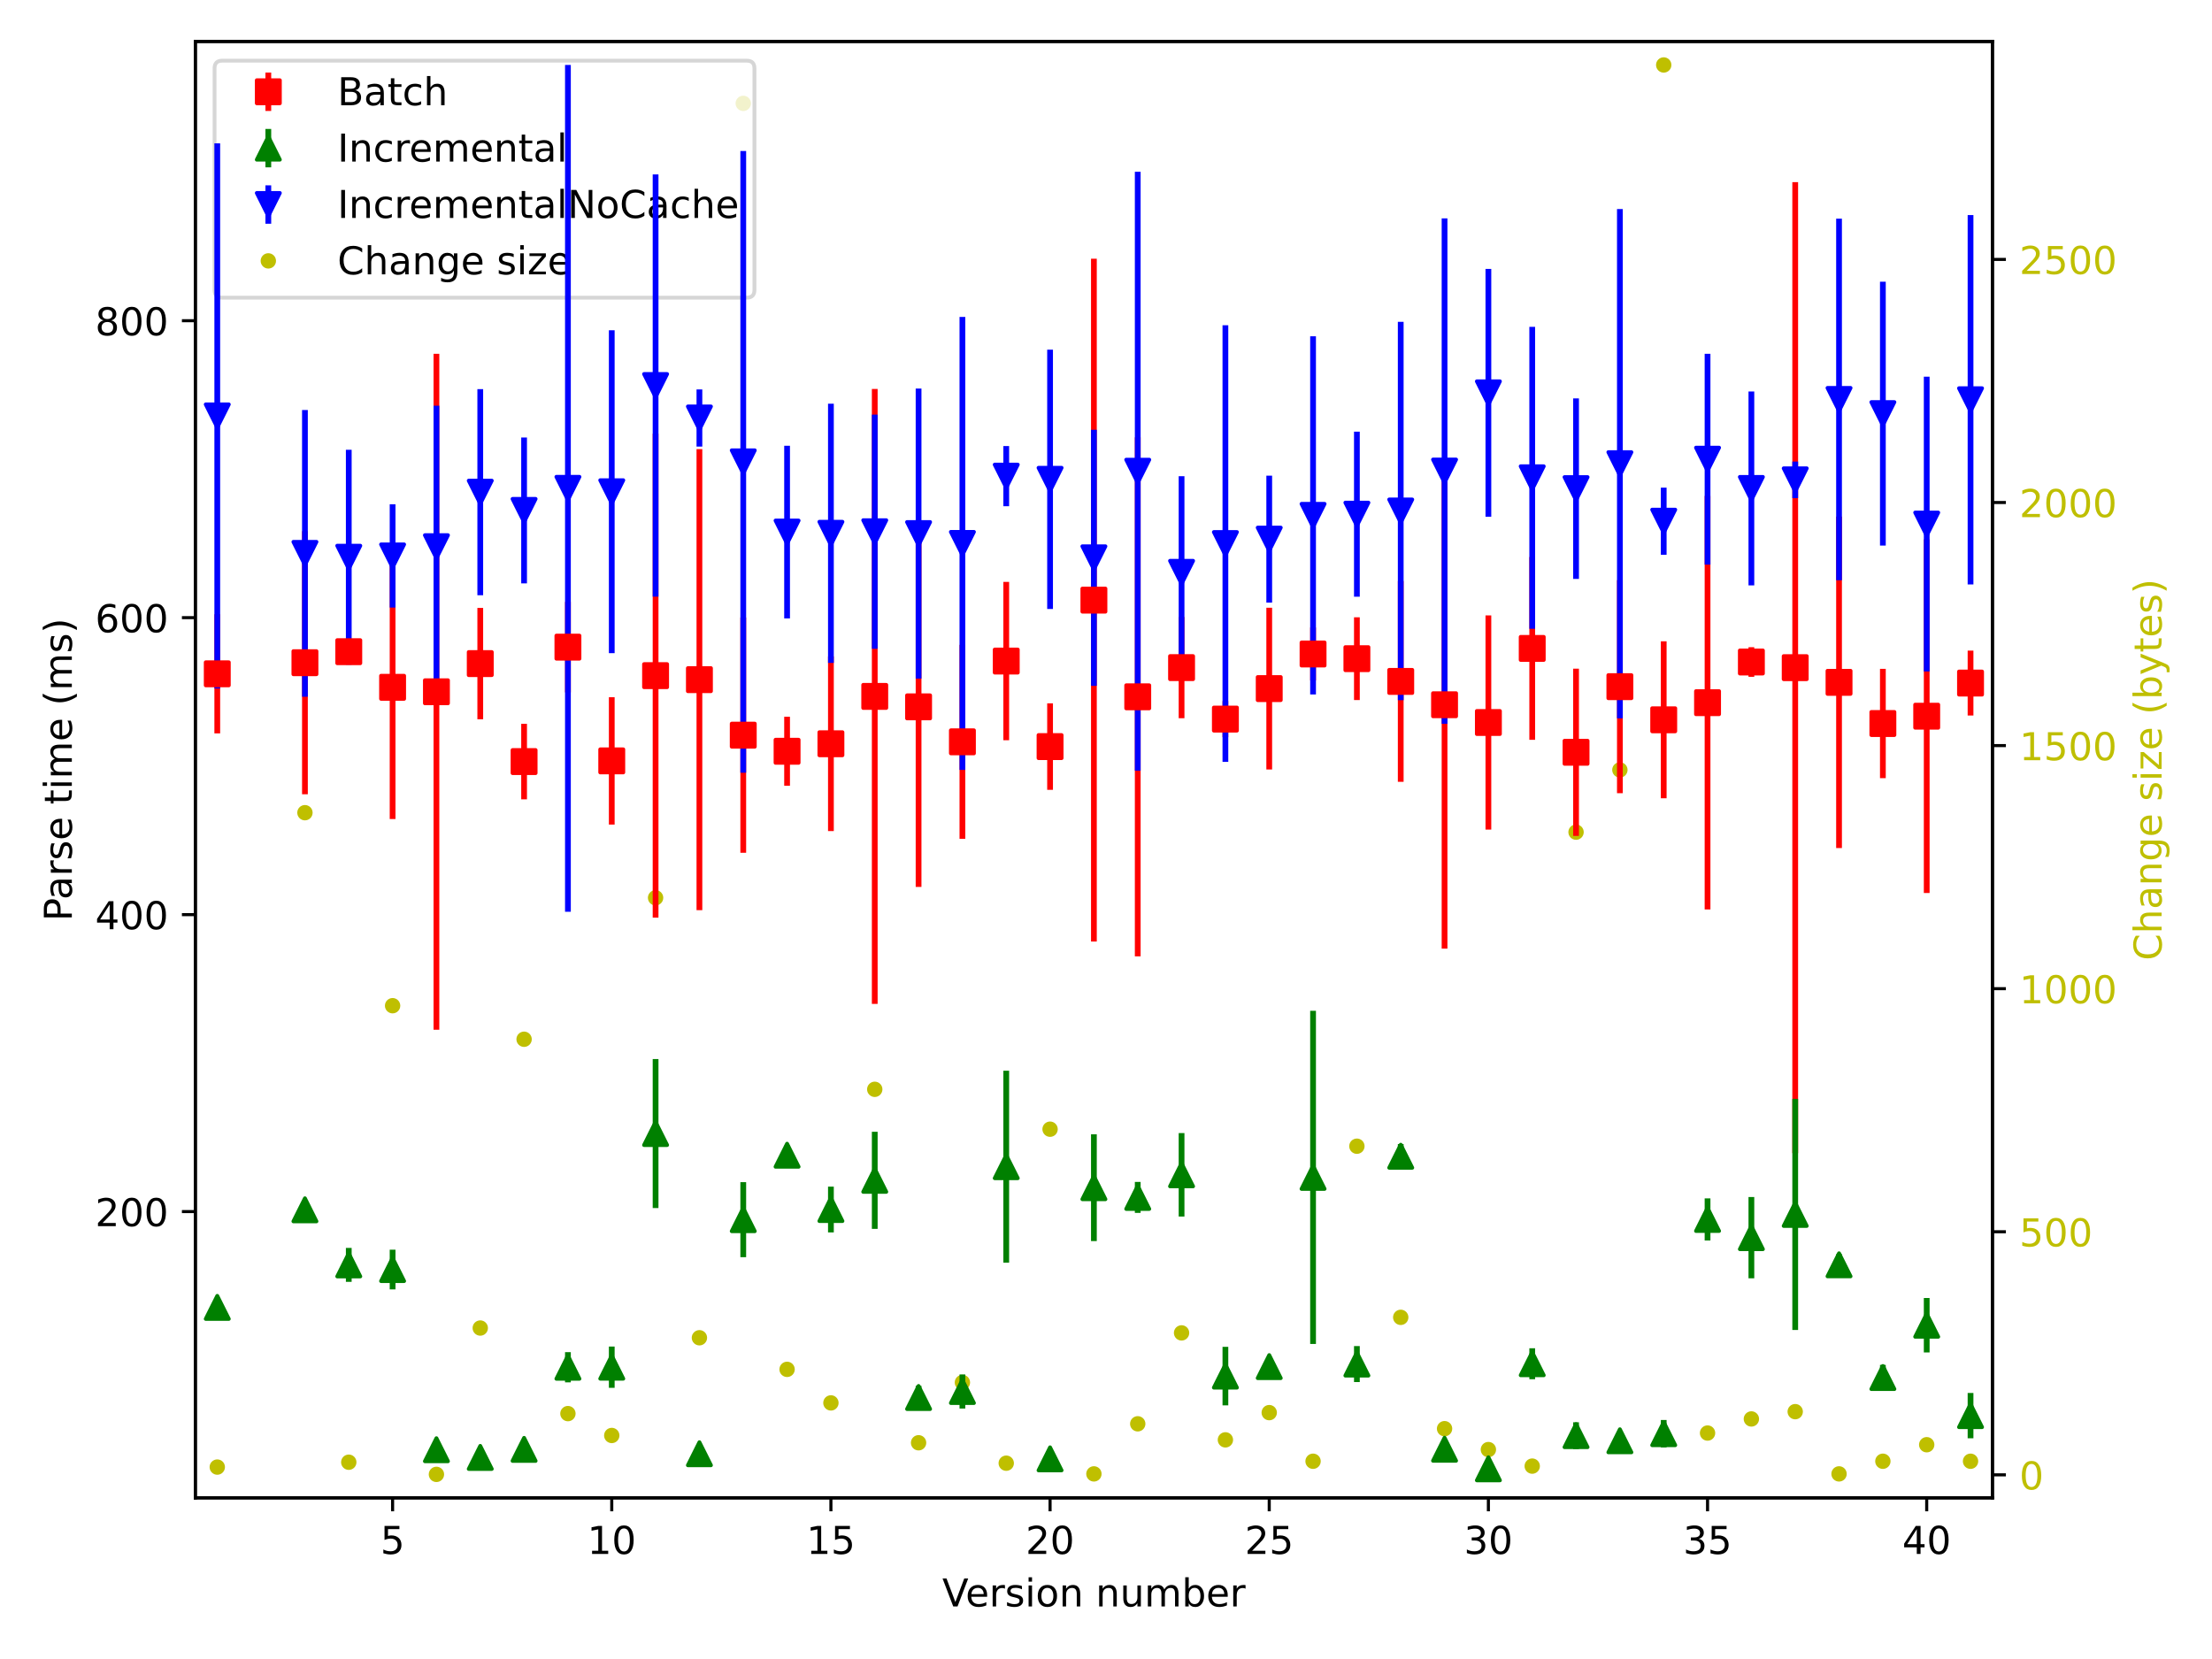 <?xml version="1.0" encoding="utf-8" standalone="no"?>
<!DOCTYPE svg PUBLIC "-//W3C//DTD SVG 1.1//EN"
  "http://www.w3.org/Graphics/SVG/1.1/DTD/svg11.dtd">
<!-- Created with matplotlib (https://matplotlib.org/) -->
<svg height="432pt" version="1.1" viewBox="0 0 576 432" width="576pt" xmlns="http://www.w3.org/2000/svg" xmlns:xlink="http://www.w3.org/1999/xlink">
 <defs>
  <style type="text/css">*{stroke-linecap:butt;stroke-linejoin:round;}</style>
 </defs>
 <g id="figure_1">
  <g id="patch_1">
   <path d="M 0 432 
L 576 432 
L 576 0 
L 0 0 
z
" style="fill:#ffffff;"/>
  </g>
  <g id="axes_1">
   <g id="matplotlib.axis_1">
    <g id="ytick_1">
     <g id="line2d_1">
      <defs>
       <path d="M 0 0 
L 3.5 0 
" id="m6dbfe98dfd" style="stroke:#000000;stroke-width:0.8;"/>
      </defs>
      <g>
       <use style="stroke:#000000;stroke-width:0.8;" x="518.83" xlink:href="#m6dbfe98dfd" y="384.05"/>
      </g>
     </g>
     <g id="text_1">
      <!-- 0 -->
      <g style="fill:#bfbf00;" transform="translate(525.83 387.849)scale(0.1 -0.1)">
       <defs>
        <path d="M 31.781 66.406 
Q 24.172 66.406 20.328 58.906 
Q 16.5 51.422 16.5 36.375 
Q 16.5 21.391 20.328 13.891 
Q 24.172 6.391 31.781 6.391 
Q 39.453 6.391 43.281 13.891 
Q 47.125 21.391 47.125 36.375 
Q 47.125 51.422 43.281 58.906 
Q 39.453 66.406 31.781 66.406 
z
M 31.781 74.219 
Q 44.047 74.219 50.516 64.516 
Q 56.984 54.828 56.984 36.375 
Q 56.984 17.969 50.516 8.266 
Q 44.047 -1.422 31.781 -1.422 
Q 19.531 -1.422 13.062 8.266 
Q 6.594 17.969 6.594 36.375 
Q 6.594 54.828 13.062 64.516 
Q 19.531 74.219 31.781 74.219 
z
" id="DejaVuSans-48"/>
       </defs>
       <use xlink:href="#DejaVuSans-48"/>
      </g>
     </g>
    </g>
    <g id="ytick_2">
     <g id="line2d_2">
      <g>
       <use style="stroke:#000000;stroke-width:0.8;" x="518.83" xlink:href="#m6dbfe98dfd" y="320.751"/>
      </g>
     </g>
     <g id="text_2">
      <!-- 500 -->
      <g style="fill:#bfbf00;" transform="translate(525.83 324.55)scale(0.1 -0.1)">
       <defs>
        <path d="M 10.797 72.906 
L 49.516 72.906 
L 49.516 64.594 
L 19.828 64.594 
L 19.828 46.734 
Q 21.969 47.469 24.109 47.828 
Q 26.266 48.188 28.422 48.188 
Q 40.625 48.188 47.75 41.5 
Q 54.891 34.812 54.891 23.391 
Q 54.891 11.625 47.562 5.094 
Q 40.234 -1.422 26.906 -1.422 
Q 22.312 -1.422 17.547 -0.641 
Q 12.797 0.141 7.719 1.703 
L 7.719 11.625 
Q 12.109 9.234 16.797 8.062 
Q 21.484 6.891 26.703 6.891 
Q 35.156 6.891 40.078 11.328 
Q 45.016 15.766 45.016 23.391 
Q 45.016 31 40.078 35.438 
Q 35.156 39.891 26.703 39.891 
Q 22.75 39.891 18.812 39.016 
Q 14.891 38.141 10.797 36.281 
z
" id="DejaVuSans-53"/>
       </defs>
       <use xlink:href="#DejaVuSans-53"/>
       <use x="63.623" xlink:href="#DejaVuSans-48"/>
       <use x="127.246" xlink:href="#DejaVuSans-48"/>
      </g>
     </g>
    </g>
    <g id="ytick_3">
     <g id="line2d_3">
      <g>
       <use style="stroke:#000000;stroke-width:0.8;" x="518.83" xlink:href="#m6dbfe98dfd" y="257.452"/>
      </g>
     </g>
     <g id="text_3">
      <!-- 1000 -->
      <g style="fill:#bfbf00;" transform="translate(525.83 261.251)scale(0.1 -0.1)">
       <defs>
        <path d="M 12.406 8.297 
L 28.516 8.297 
L 28.516 63.922 
L 10.984 60.406 
L 10.984 69.391 
L 28.422 72.906 
L 38.281 72.906 
L 38.281 8.297 
L 54.391 8.297 
L 54.391 0 
L 12.406 0 
z
" id="DejaVuSans-49"/>
       </defs>
       <use xlink:href="#DejaVuSans-49"/>
       <use x="63.623" xlink:href="#DejaVuSans-48"/>
       <use x="127.246" xlink:href="#DejaVuSans-48"/>
       <use x="190.869" xlink:href="#DejaVuSans-48"/>
      </g>
     </g>
    </g>
    <g id="ytick_4">
     <g id="line2d_4">
      <g>
       <use style="stroke:#000000;stroke-width:0.8;" x="518.83" xlink:href="#m6dbfe98dfd" y="194.153"/>
      </g>
     </g>
     <g id="text_4">
      <!-- 1500 -->
      <g style="fill:#bfbf00;" transform="translate(525.83 197.953)scale(0.1 -0.1)">
       <use xlink:href="#DejaVuSans-49"/>
       <use x="63.623" xlink:href="#DejaVuSans-53"/>
       <use x="127.246" xlink:href="#DejaVuSans-48"/>
       <use x="190.869" xlink:href="#DejaVuSans-48"/>
      </g>
     </g>
    </g>
    <g id="ytick_5">
     <g id="line2d_5">
      <g>
       <use style="stroke:#000000;stroke-width:0.8;" x="518.83" xlink:href="#m6dbfe98dfd" y="130.855"/>
      </g>
     </g>
     <g id="text_5">
      <!-- 2000 -->
      <g style="fill:#bfbf00;" transform="translate(525.83 134.654)scale(0.1 -0.1)">
       <defs>
        <path d="M 19.188 8.297 
L 53.609 8.297 
L 53.609 0 
L 7.328 0 
L 7.328 8.297 
Q 12.938 14.109 22.625 23.891 
Q 32.328 33.688 34.812 36.531 
Q 39.547 41.844 41.422 45.531 
Q 43.312 49.219 43.312 52.781 
Q 43.312 58.594 39.234 62.25 
Q 35.156 65.922 28.609 65.922 
Q 23.969 65.922 18.812 64.312 
Q 13.672 62.703 7.812 59.422 
L 7.812 69.391 
Q 13.766 71.781 18.938 73 
Q 24.125 74.219 28.422 74.219 
Q 39.75 74.219 46.484 68.547 
Q 53.219 62.891 53.219 53.422 
Q 53.219 48.922 51.531 44.891 
Q 49.859 40.875 45.406 35.406 
Q 44.188 33.984 37.641 27.219 
Q 31.109 20.453 19.188 8.297 
z
" id="DejaVuSans-50"/>
       </defs>
       <use xlink:href="#DejaVuSans-50"/>
       <use x="63.623" xlink:href="#DejaVuSans-48"/>
       <use x="127.246" xlink:href="#DejaVuSans-48"/>
       <use x="190.869" xlink:href="#DejaVuSans-48"/>
      </g>
     </g>
    </g>
    <g id="ytick_6">
     <g id="line2d_6">
      <g>
       <use style="stroke:#000000;stroke-width:0.8;" x="518.83" xlink:href="#m6dbfe98dfd" y="67.556"/>
      </g>
     </g>
     <g id="text_6">
      <!-- 2500 -->
      <g style="fill:#bfbf00;" transform="translate(525.83 71.355)scale(0.1 -0.1)">
       <use xlink:href="#DejaVuSans-50"/>
       <use x="63.623" xlink:href="#DejaVuSans-53"/>
       <use x="127.246" xlink:href="#DejaVuSans-48"/>
       <use x="190.869" xlink:href="#DejaVuSans-48"/>
      </g>
     </g>
    </g>
    <g id="text_7">
     <!-- Change size (bytes) -->
     <g style="fill:#bfbf00;" transform="translate(562.878 250.113)rotate(-90)scale(0.1 -0.1)">
      <defs>
       <path d="M 64.406 67.281 
L 64.406 56.891 
Q 59.422 61.531 53.781 63.812 
Q 48.141 66.109 41.797 66.109 
Q 29.297 66.109 22.656 58.469 
Q 16.016 50.828 16.016 36.375 
Q 16.016 21.969 22.656 14.328 
Q 29.297 6.688 41.797 6.688 
Q 48.141 6.688 53.781 8.984 
Q 59.422 11.281 64.406 15.922 
L 64.406 5.609 
Q 59.234 2.094 53.438 0.328 
Q 47.656 -1.422 41.219 -1.422 
Q 24.656 -1.422 15.125 8.703 
Q 5.609 18.844 5.609 36.375 
Q 5.609 53.953 15.125 64.078 
Q 24.656 74.219 41.219 74.219 
Q 47.75 74.219 53.531 72.484 
Q 59.328 70.75 64.406 67.281 
z
" id="DejaVuSans-67"/>
       <path d="M 54.891 33.016 
L 54.891 0 
L 45.906 0 
L 45.906 32.719 
Q 45.906 40.484 42.875 44.328 
Q 39.844 48.188 33.797 48.188 
Q 26.516 48.188 22.312 43.547 
Q 18.109 38.922 18.109 30.906 
L 18.109 0 
L 9.078 0 
L 9.078 75.984 
L 18.109 75.984 
L 18.109 46.188 
Q 21.344 51.125 25.703 53.562 
Q 30.078 56 35.797 56 
Q 45.219 56 50.047 50.172 
Q 54.891 44.344 54.891 33.016 
z
" id="DejaVuSans-104"/>
       <path d="M 34.281 27.484 
Q 23.391 27.484 19.188 25 
Q 14.984 22.516 14.984 16.5 
Q 14.984 11.719 18.141 8.906 
Q 21.297 6.109 26.703 6.109 
Q 34.188 6.109 38.703 11.406 
Q 43.219 16.703 43.219 25.484 
L 43.219 27.484 
z
M 52.203 31.203 
L 52.203 0 
L 43.219 0 
L 43.219 8.297 
Q 40.141 3.328 35.547 0.953 
Q 30.953 -1.422 24.312 -1.422 
Q 15.922 -1.422 10.953 3.297 
Q 6 8.016 6 15.922 
Q 6 25.141 12.172 29.828 
Q 18.359 34.516 30.609 34.516 
L 43.219 34.516 
L 43.219 35.406 
Q 43.219 41.609 39.141 45 
Q 35.062 48.391 27.688 48.391 
Q 23 48.391 18.547 47.266 
Q 14.109 46.141 10.016 43.891 
L 10.016 52.203 
Q 14.938 54.109 19.578 55.047 
Q 24.219 56 28.609 56 
Q 40.484 56 46.344 49.844 
Q 52.203 43.703 52.203 31.203 
z
" id="DejaVuSans-97"/>
       <path d="M 54.891 33.016 
L 54.891 0 
L 45.906 0 
L 45.906 32.719 
Q 45.906 40.484 42.875 44.328 
Q 39.844 48.188 33.797 48.188 
Q 26.516 48.188 22.312 43.547 
Q 18.109 38.922 18.109 30.906 
L 18.109 0 
L 9.078 0 
L 9.078 54.688 
L 18.109 54.688 
L 18.109 46.188 
Q 21.344 51.125 25.703 53.562 
Q 30.078 56 35.797 56 
Q 45.219 56 50.047 50.172 
Q 54.891 44.344 54.891 33.016 
z
" id="DejaVuSans-110"/>
       <path d="M 45.406 27.984 
Q 45.406 37.75 41.375 43.109 
Q 37.359 48.484 30.078 48.484 
Q 22.859 48.484 18.828 43.109 
Q 14.797 37.75 14.797 27.984 
Q 14.797 18.266 18.828 12.891 
Q 22.859 7.516 30.078 7.516 
Q 37.359 7.516 41.375 12.891 
Q 45.406 18.266 45.406 27.984 
z
M 54.391 6.781 
Q 54.391 -7.172 48.188 -13.984 
Q 42 -20.797 29.203 -20.797 
Q 24.469 -20.797 20.266 -20.094 
Q 16.062 -19.391 12.109 -17.922 
L 12.109 -9.188 
Q 16.062 -11.328 19.922 -12.344 
Q 23.781 -13.375 27.781 -13.375 
Q 36.625 -13.375 41.016 -8.766 
Q 45.406 -4.156 45.406 5.172 
L 45.406 9.625 
Q 42.625 4.781 38.281 2.391 
Q 33.938 0 27.875 0 
Q 17.828 0 11.672 7.656 
Q 5.516 15.328 5.516 27.984 
Q 5.516 40.672 11.672 48.328 
Q 17.828 56 27.875 56 
Q 33.938 56 38.281 53.609 
Q 42.625 51.219 45.406 46.391 
L 45.406 54.688 
L 54.391 54.688 
z
" id="DejaVuSans-103"/>
       <path d="M 56.203 29.594 
L 56.203 25.203 
L 14.891 25.203 
Q 15.484 15.922 20.484 11.062 
Q 25.484 6.203 34.422 6.203 
Q 39.594 6.203 44.453 7.469 
Q 49.312 8.734 54.109 11.281 
L 54.109 2.781 
Q 49.266 0.734 44.188 -0.344 
Q 39.109 -1.422 33.891 -1.422 
Q 20.797 -1.422 13.156 6.188 
Q 5.516 13.812 5.516 26.812 
Q 5.516 40.234 12.766 48.109 
Q 20.016 56 32.328 56 
Q 43.359 56 49.781 48.891 
Q 56.203 41.797 56.203 29.594 
z
M 47.219 32.234 
Q 47.125 39.594 43.094 43.984 
Q 39.062 48.391 32.422 48.391 
Q 24.906 48.391 20.391 44.141 
Q 15.875 39.891 15.188 32.172 
z
" id="DejaVuSans-101"/>
       <path id="DejaVuSans-32"/>
       <path d="M 44.281 53.078 
L 44.281 44.578 
Q 40.484 46.531 36.375 47.5 
Q 32.281 48.484 27.875 48.484 
Q 21.188 48.484 17.844 46.438 
Q 14.5 44.391 14.5 40.281 
Q 14.5 37.156 16.891 35.375 
Q 19.281 33.594 26.516 31.984 
L 29.594 31.297 
Q 39.156 29.25 43.188 25.516 
Q 47.219 21.781 47.219 15.094 
Q 47.219 7.469 41.188 3.016 
Q 35.156 -1.422 24.609 -1.422 
Q 20.219 -1.422 15.453 -0.562 
Q 10.688 0.297 5.422 2 
L 5.422 11.281 
Q 10.406 8.688 15.234 7.391 
Q 20.062 6.109 24.812 6.109 
Q 31.156 6.109 34.562 8.281 
Q 37.984 10.453 37.984 14.406 
Q 37.984 18.062 35.516 20.016 
Q 33.062 21.969 24.703 23.781 
L 21.578 24.516 
Q 13.234 26.266 9.516 29.906 
Q 5.812 33.547 5.812 39.891 
Q 5.812 47.609 11.281 51.797 
Q 16.75 56 26.812 56 
Q 31.781 56 36.172 55.266 
Q 40.578 54.547 44.281 53.078 
z
" id="DejaVuSans-115"/>
       <path d="M 9.422 54.688 
L 18.406 54.688 
L 18.406 0 
L 9.422 0 
z
M 9.422 75.984 
L 18.406 75.984 
L 18.406 64.594 
L 9.422 64.594 
z
" id="DejaVuSans-105"/>
       <path d="M 5.516 54.688 
L 48.188 54.688 
L 48.188 46.484 
L 14.406 7.172 
L 48.188 7.172 
L 48.188 0 
L 4.297 0 
L 4.297 8.203 
L 38.094 47.516 
L 5.516 47.516 
z
" id="DejaVuSans-122"/>
       <path d="M 31 75.875 
Q 24.469 64.656 21.281 53.656 
Q 18.109 42.672 18.109 31.391 
Q 18.109 20.125 21.312 9.062 
Q 24.516 -2 31 -13.188 
L 23.188 -13.188 
Q 15.875 -1.703 12.234 9.375 
Q 8.594 20.453 8.594 31.391 
Q 8.594 42.281 12.203 53.312 
Q 15.828 64.359 23.188 75.875 
z
" id="DejaVuSans-40"/>
       <path d="M 48.688 27.297 
Q 48.688 37.203 44.609 42.844 
Q 40.531 48.484 33.406 48.484 
Q 26.266 48.484 22.188 42.844 
Q 18.109 37.203 18.109 27.297 
Q 18.109 17.391 22.188 11.75 
Q 26.266 6.109 33.406 6.109 
Q 40.531 6.109 44.609 11.75 
Q 48.688 17.391 48.688 27.297 
z
M 18.109 46.391 
Q 20.953 51.266 25.266 53.625 
Q 29.594 56 35.594 56 
Q 45.562 56 51.781 48.094 
Q 58.016 40.188 58.016 27.297 
Q 58.016 14.406 51.781 6.484 
Q 45.562 -1.422 35.594 -1.422 
Q 29.594 -1.422 25.266 0.953 
Q 20.953 3.328 18.109 8.203 
L 18.109 0 
L 9.078 0 
L 9.078 75.984 
L 18.109 75.984 
z
" id="DejaVuSans-98"/>
       <path d="M 32.172 -5.078 
Q 28.375 -14.844 24.75 -17.812 
Q 21.141 -20.797 15.094 -20.797 
L 7.906 -20.797 
L 7.906 -13.281 
L 13.188 -13.281 
Q 16.891 -13.281 18.938 -11.516 
Q 21 -9.766 23.484 -3.219 
L 25.094 0.875 
L 2.984 54.688 
L 12.5 54.688 
L 29.594 11.922 
L 46.688 54.688 
L 56.203 54.688 
z
" id="DejaVuSans-121"/>
       <path d="M 18.312 70.219 
L 18.312 54.688 
L 36.812 54.688 
L 36.812 47.703 
L 18.312 47.703 
L 18.312 18.016 
Q 18.312 11.328 20.141 9.422 
Q 21.969 7.516 27.594 7.516 
L 36.812 7.516 
L 36.812 0 
L 27.594 0 
Q 17.188 0 13.234 3.875 
Q 9.281 7.766 9.281 18.016 
L 9.281 47.703 
L 2.688 47.703 
L 2.688 54.688 
L 9.281 54.688 
L 9.281 70.219 
z
" id="DejaVuSans-116"/>
       <path d="M 8.016 75.875 
L 15.828 75.875 
Q 23.141 64.359 26.781 53.312 
Q 30.422 42.281 30.422 31.391 
Q 30.422 20.453 26.781 9.375 
Q 23.141 -1.703 15.828 -13.188 
L 8.016 -13.188 
Q 14.5 -2 17.703 9.062 
Q 20.906 20.125 20.906 31.391 
Q 20.906 42.672 17.703 53.656 
Q 14.5 64.656 8.016 75.875 
z
" id="DejaVuSans-41"/>
      </defs>
      <use xlink:href="#DejaVuSans-67"/>
      <use x="69.824" xlink:href="#DejaVuSans-104"/>
      <use x="133.203" xlink:href="#DejaVuSans-97"/>
      <use x="194.482" xlink:href="#DejaVuSans-110"/>
      <use x="257.861" xlink:href="#DejaVuSans-103"/>
      <use x="321.338" xlink:href="#DejaVuSans-101"/>
      <use x="382.861" xlink:href="#DejaVuSans-32"/>
      <use x="414.648" xlink:href="#DejaVuSans-115"/>
      <use x="466.748" xlink:href="#DejaVuSans-105"/>
      <use x="494.531" xlink:href="#DejaVuSans-122"/>
      <use x="547.021" xlink:href="#DejaVuSans-101"/>
      <use x="608.545" xlink:href="#DejaVuSans-32"/>
      <use x="640.332" xlink:href="#DejaVuSans-40"/>
      <use x="679.346" xlink:href="#DejaVuSans-98"/>
      <use x="742.822" xlink:href="#DejaVuSans-121"/>
      <use x="802.002" xlink:href="#DejaVuSans-116"/>
      <use x="841.211" xlink:href="#DejaVuSans-101"/>
      <use x="902.734" xlink:href="#DejaVuSans-115"/>
      <use x="954.834" xlink:href="#DejaVuSans-41"/>
     </g>
    </g>
   </g>
   <g id="line2d_7">
    <defs>
     <path d="M 0 1.5 
C 0.398 1.5 0.779 1.342 1.061 1.061 
C 1.342 0.779 1.5 0.398 1.5 0 
C 1.5 -0.398 1.342 -0.779 1.061 -1.061 
C 0.779 -1.342 0.398 -1.5 0 -1.5 
C -0.398 -1.5 -0.779 -1.342 -1.061 -1.061 
C -1.342 -0.779 -1.5 -0.398 -1.5 0 
C -1.5 0.398 -1.342 0.779 -1.061 1.061 
C -0.779 1.342 -0.398 1.5 0 1.5 
z
" id="m6c6cec2e7c" style="stroke:#bfbf00;"/>
    </defs>
    <g clip-path="url(#p686d619223)">
     <use style="fill:#bfbf00;stroke:#bfbf00;" x="56.577" xlink:href="#m6c6cec2e7c" y="382.024"/>
     <use style="fill:#bfbf00;stroke:#bfbf00;" x="79.404" xlink:href="#m6c6cec2e7c" y="211.624"/>
     <use style="fill:#bfbf00;stroke:#bfbf00;" x="90.818" xlink:href="#m6c6cec2e7c" y="380.758"/>
     <use style="fill:#bfbf00;stroke:#bfbf00;" x="102.231" xlink:href="#m6c6cec2e7c" y="261.883"/>
     <use style="fill:#bfbf00;stroke:#bfbf00;" x="113.645" xlink:href="#m6c6cec2e7c" y="383.923"/>
     <use style="fill:#bfbf00;stroke:#bfbf00;" x="125.059" xlink:href="#m6c6cec2e7c" y="345.817"/>
     <use style="fill:#bfbf00;stroke:#bfbf00;" x="136.472" xlink:href="#m6c6cec2e7c" y="270.618"/>
     <use style="fill:#bfbf00;stroke:#bfbf00;" x="147.886" xlink:href="#m6c6cec2e7c" y="368.099"/>
     <use style="fill:#bfbf00;stroke:#bfbf00;" x="159.3" xlink:href="#m6c6cec2e7c" y="373.795"/>
     <use style="fill:#bfbf00;stroke:#bfbf00;" x="170.713" xlink:href="#m6c6cec2e7c" y="233.778"/>
     <use style="fill:#bfbf00;stroke:#bfbf00;" x="182.127" xlink:href="#m6c6cec2e7c" y="348.349"/>
     <use style="fill:#bfbf00;stroke:#bfbf00;" x="193.541" xlink:href="#m6c6cec2e7c" y="26.918"/>
     <use style="fill:#bfbf00;stroke:#bfbf00;" x="204.954" xlink:href="#m6c6cec2e7c" y="356.578"/>
     <use style="fill:#bfbf00;stroke:#bfbf00;" x="216.368" xlink:href="#m6c6cec2e7c" y="365.313"/>
     <use style="fill:#bfbf00;stroke:#bfbf00;" x="227.782" xlink:href="#m6c6cec2e7c" y="283.658"/>
     <use style="fill:#bfbf00;stroke:#bfbf00;" x="239.195" xlink:href="#m6c6cec2e7c" y="375.694"/>
     <use style="fill:#bfbf00;stroke:#bfbf00;" x="250.609" xlink:href="#m6c6cec2e7c" y="359.996"/>
     <use style="fill:#bfbf00;stroke:#bfbf00;" x="262.023" xlink:href="#m6c6cec2e7c" y="381.011"/>
     <use style="fill:#bfbf00;stroke:#bfbf00;" x="273.436" xlink:href="#m6c6cec2e7c" y="294.039"/>
     <use style="fill:#bfbf00;stroke:#bfbf00;" x="284.85" xlink:href="#m6c6cec2e7c" y="383.797"/>
     <use style="fill:#bfbf00;stroke:#bfbf00;" x="296.264" xlink:href="#m6c6cec2e7c" y="370.757"/>
     <use style="fill:#bfbf00;stroke:#bfbf00;" x="307.677" xlink:href="#m6c6cec2e7c" y="347.083"/>
     <use style="fill:#bfbf00;stroke:#bfbf00;" x="319.091" xlink:href="#m6c6cec2e7c" y="374.935"/>
     <use style="fill:#bfbf00;stroke:#bfbf00;" x="330.505" xlink:href="#m6c6cec2e7c" y="367.845"/>
     <use style="fill:#bfbf00;stroke:#bfbf00;" x="341.918" xlink:href="#m6c6cec2e7c" y="380.505"/>
     <use style="fill:#bfbf00;stroke:#bfbf00;" x="353.332" xlink:href="#m6c6cec2e7c" y="298.47"/>
     <use style="fill:#bfbf00;stroke:#bfbf00;" x="364.746" xlink:href="#m6c6cec2e7c" y="343.032"/>
     <use style="fill:#bfbf00;stroke:#bfbf00;" x="376.159" xlink:href="#m6c6cec2e7c" y="372.023"/>
     <use style="fill:#bfbf00;stroke:#bfbf00;" x="387.573" xlink:href="#m6c6cec2e7c" y="377.467"/>
     <use style="fill:#bfbf00;stroke:#bfbf00;" x="398.987" xlink:href="#m6c6cec2e7c" y="381.771"/>
     <use style="fill:#bfbf00;stroke:#bfbf00;" x="410.4" xlink:href="#m6c6cec2e7c" y="216.688"/>
     <use style="fill:#bfbf00;stroke:#bfbf00;" x="421.814" xlink:href="#m6c6cec2e7c" y="200.483"/>
     <use style="fill:#bfbf00;stroke:#bfbf00;" x="433.228" xlink:href="#m6c6cec2e7c" y="16.917"/>
     <use style="fill:#bfbf00;stroke:#bfbf00;" x="444.641" xlink:href="#m6c6cec2e7c" y="373.162"/>
     <use style="fill:#bfbf00;stroke:#bfbf00;" x="456.055" xlink:href="#m6c6cec2e7c" y="369.491"/>
     <use style="fill:#bfbf00;stroke:#bfbf00;" x="467.469" xlink:href="#m6c6cec2e7c" y="367.592"/>
     <use style="fill:#bfbf00;stroke:#bfbf00;" x="478.882" xlink:href="#m6c6cec2e7c" y="383.797"/>
     <use style="fill:#bfbf00;stroke:#bfbf00;" x="490.296" xlink:href="#m6c6cec2e7c" y="380.505"/>
     <use style="fill:#bfbf00;stroke:#bfbf00;" x="501.71" xlink:href="#m6c6cec2e7c" y="376.201"/>
     <use style="fill:#bfbf00;stroke:#bfbf00;" x="513.123" xlink:href="#m6c6cec2e7c" y="380.505"/>
    </g>
   </g>
   <g id="patch_2">
    <path d="M 50.87 390.04 
L 50.87 10.8 
" style="fill:none;stroke:#000000;stroke-linecap:square;stroke-linejoin:miter;stroke-width:0.8;"/>
   </g>
   <g id="patch_3">
    <path d="M 518.83 390.04 
L 518.83 10.8 
" style="fill:none;stroke:#000000;stroke-linecap:square;stroke-linejoin:miter;stroke-width:0.8;"/>
   </g>
   <g id="patch_4">
    <path d="M 50.87 390.04 
L 518.83 390.04 
" style="fill:none;stroke:#000000;stroke-linecap:square;stroke-linejoin:miter;stroke-width:0.8;"/>
   </g>
   <g id="patch_5">
    <path d="M 50.87 10.8 
L 518.83 10.8 
" style="fill:none;stroke:#000000;stroke-linecap:square;stroke-linejoin:miter;stroke-width:0.8;"/>
   </g>
   <g id="legend_1">
    <g id="patch_6">
     <path d="M 57.87 77.513 
L 194.453 77.513 
Q 196.453 77.513 196.453 75.513 
L 196.453 17.8 
Q 196.453 15.8 194.453 15.8 
L 57.87 15.8 
Q 55.87 15.8 55.87 17.8 
L 55.87 75.513 
Q 55.87 77.513 57.87 77.513 
z
" style="fill:#ffffff;opacity:0.8;stroke:#cccccc;stroke-linejoin:miter;"/>
    </g>
    <g id="LineCollection_1">
     <path d="M 69.87 28.898 
L 69.87 18.898 
" style="fill:none;stroke:#ff0000;stroke-width:1.5;"/>
    </g>
    <g id="line2d_8"/>
    <g id="line2d_9">
     <defs>
      <path d="M -3 3 
L 3 3 
L 3 -3 
L -3 -3 
z
" id="m03e6a6da06" style="stroke:#ff0000;stroke-linejoin:miter;"/>
     </defs>
     <g>
      <use style="fill:#ff0000;stroke:#ff0000;stroke-linejoin:miter;" x="69.87" xlink:href="#m03e6a6da06" y="23.898"/>
     </g>
    </g>
    <g id="text_8">
     <!-- Batch -->
     <g transform="translate(87.87 27.398)scale(0.1 -0.1)">
      <defs>
       <path d="M 19.672 34.812 
L 19.672 8.109 
L 35.5 8.109 
Q 43.453 8.109 47.281 11.406 
Q 51.125 14.703 51.125 21.484 
Q 51.125 28.328 47.281 31.562 
Q 43.453 34.812 35.5 34.812 
z
M 19.672 64.797 
L 19.672 42.828 
L 34.281 42.828 
Q 41.5 42.828 45.031 45.531 
Q 48.578 48.25 48.578 53.812 
Q 48.578 59.328 45.031 62.062 
Q 41.5 64.797 34.281 64.797 
z
M 9.812 72.906 
L 35.016 72.906 
Q 46.297 72.906 52.391 68.219 
Q 58.5 63.531 58.5 54.891 
Q 58.5 48.188 55.375 44.234 
Q 52.25 40.281 46.188 39.312 
Q 53.469 37.75 57.5 32.781 
Q 61.531 27.828 61.531 20.406 
Q 61.531 10.641 54.891 5.312 
Q 48.25 0 35.984 0 
L 9.812 0 
z
" id="DejaVuSans-66"/>
       <path d="M 48.781 52.594 
L 48.781 44.188 
Q 44.969 46.297 41.141 47.344 
Q 37.312 48.391 33.406 48.391 
Q 24.656 48.391 19.812 42.844 
Q 14.984 37.312 14.984 27.297 
Q 14.984 17.281 19.812 11.734 
Q 24.656 6.203 33.406 6.203 
Q 37.312 6.203 41.141 7.25 
Q 44.969 8.297 48.781 10.406 
L 48.781 2.094 
Q 45.016 0.344 40.984 -0.531 
Q 36.969 -1.422 32.422 -1.422 
Q 20.062 -1.422 12.781 6.344 
Q 5.516 14.109 5.516 27.297 
Q 5.516 40.672 12.859 48.328 
Q 20.219 56 33.016 56 
Q 37.156 56 41.109 55.141 
Q 45.062 54.297 48.781 52.594 
z
" id="DejaVuSans-99"/>
      </defs>
      <use xlink:href="#DejaVuSans-66"/>
      <use x="68.604" xlink:href="#DejaVuSans-97"/>
      <use x="129.883" xlink:href="#DejaVuSans-116"/>
      <use x="169.092" xlink:href="#DejaVuSans-99"/>
      <use x="224.072" xlink:href="#DejaVuSans-104"/>
     </g>
    </g>
    <g id="LineCollection_2">
     <path d="M 69.87 43.577 
L 69.87 33.577 
" style="fill:none;stroke:#008000;stroke-width:1.5;"/>
    </g>
    <g id="line2d_10"/>
    <g id="line2d_11">
     <defs>
      <path d="M 0 -3 
L -3 3 
L 3 3 
z
" id="mba1b3a44c8" style="stroke:#008000;stroke-linejoin:miter;"/>
     </defs>
     <g>
      <use style="fill:#008000;stroke:#008000;stroke-linejoin:miter;" x="69.87" xlink:href="#mba1b3a44c8" y="38.577"/>
     </g>
    </g>
    <g id="text_9">
     <!-- Incremental -->
     <g transform="translate(87.87 42.077)scale(0.1 -0.1)">
      <defs>
       <path d="M 9.812 72.906 
L 19.672 72.906 
L 19.672 0 
L 9.812 0 
z
" id="DejaVuSans-73"/>
       <path d="M 41.109 46.297 
Q 39.594 47.172 37.812 47.578 
Q 36.031 48 33.891 48 
Q 26.266 48 22.188 43.047 
Q 18.109 38.094 18.109 28.812 
L 18.109 0 
L 9.078 0 
L 9.078 54.688 
L 18.109 54.688 
L 18.109 46.188 
Q 20.953 51.172 25.484 53.578 
Q 30.031 56 36.531 56 
Q 37.453 56 38.578 55.875 
Q 39.703 55.766 41.062 55.516 
z
" id="DejaVuSans-114"/>
       <path d="M 52 44.188 
Q 55.375 50.25 60.062 53.125 
Q 64.75 56 71.094 56 
Q 79.641 56 84.281 50.016 
Q 88.922 44.047 88.922 33.016 
L 88.922 0 
L 79.891 0 
L 79.891 32.719 
Q 79.891 40.578 77.094 44.375 
Q 74.312 48.188 68.609 48.188 
Q 61.625 48.188 57.562 43.547 
Q 53.516 38.922 53.516 30.906 
L 53.516 0 
L 44.484 0 
L 44.484 32.719 
Q 44.484 40.625 41.703 44.406 
Q 38.922 48.188 33.109 48.188 
Q 26.219 48.188 22.156 43.531 
Q 18.109 38.875 18.109 30.906 
L 18.109 0 
L 9.078 0 
L 9.078 54.688 
L 18.109 54.688 
L 18.109 46.188 
Q 21.188 51.219 25.484 53.609 
Q 29.781 56 35.688 56 
Q 41.656 56 45.828 52.969 
Q 50 49.953 52 44.188 
z
" id="DejaVuSans-109"/>
       <path d="M 9.422 75.984 
L 18.406 75.984 
L 18.406 0 
L 9.422 0 
z
" id="DejaVuSans-108"/>
      </defs>
      <use xlink:href="#DejaVuSans-73"/>
      <use x="29.492" xlink:href="#DejaVuSans-110"/>
      <use x="92.871" xlink:href="#DejaVuSans-99"/>
      <use x="147.852" xlink:href="#DejaVuSans-114"/>
      <use x="186.715" xlink:href="#DejaVuSans-101"/>
      <use x="248.238" xlink:href="#DejaVuSans-109"/>
      <use x="345.65" xlink:href="#DejaVuSans-101"/>
      <use x="407.174" xlink:href="#DejaVuSans-110"/>
      <use x="470.553" xlink:href="#DejaVuSans-116"/>
      <use x="509.762" xlink:href="#DejaVuSans-97"/>
      <use x="571.041" xlink:href="#DejaVuSans-108"/>
     </g>
    </g>
    <g id="LineCollection_3">
     <path d="M 69.87 58.255 
L 69.87 48.255 
" style="fill:none;stroke:#0000ff;stroke-width:1.5;"/>
    </g>
    <g id="line2d_12"/>
    <g id="line2d_13">
     <defs>
      <path d="M -0 3 
L 3 -3 
L -3 -3 
z
" id="m49ba32c608" style="stroke:#0000ff;stroke-linejoin:miter;"/>
     </defs>
     <g>
      <use style="fill:#0000ff;stroke:#0000ff;stroke-linejoin:miter;" x="69.87" xlink:href="#m49ba32c608" y="53.255"/>
     </g>
    </g>
    <g id="text_10">
     <!-- IncrementalNoCache -->
     <g transform="translate(87.87 56.755)scale(0.1 -0.1)">
      <defs>
       <path d="M 9.812 72.906 
L 23.094 72.906 
L 55.422 11.922 
L 55.422 72.906 
L 64.984 72.906 
L 64.984 0 
L 51.703 0 
L 19.391 60.984 
L 19.391 0 
L 9.812 0 
z
" id="DejaVuSans-78"/>
       <path d="M 30.609 48.391 
Q 23.391 48.391 19.188 42.75 
Q 14.984 37.109 14.984 27.297 
Q 14.984 17.484 19.156 11.844 
Q 23.344 6.203 30.609 6.203 
Q 37.797 6.203 41.984 11.859 
Q 46.188 17.531 46.188 27.297 
Q 46.188 37.016 41.984 42.703 
Q 37.797 48.391 30.609 48.391 
z
M 30.609 56 
Q 42.328 56 49.016 48.375 
Q 55.719 40.766 55.719 27.297 
Q 55.719 13.875 49.016 6.219 
Q 42.328 -1.422 30.609 -1.422 
Q 18.844 -1.422 12.172 6.219 
Q 5.516 13.875 5.516 27.297 
Q 5.516 40.766 12.172 48.375 
Q 18.844 56 30.609 56 
z
" id="DejaVuSans-111"/>
      </defs>
      <use xlink:href="#DejaVuSans-73"/>
      <use x="29.492" xlink:href="#DejaVuSans-110"/>
      <use x="92.871" xlink:href="#DejaVuSans-99"/>
      <use x="147.852" xlink:href="#DejaVuSans-114"/>
      <use x="186.715" xlink:href="#DejaVuSans-101"/>
      <use x="248.238" xlink:href="#DejaVuSans-109"/>
      <use x="345.65" xlink:href="#DejaVuSans-101"/>
      <use x="407.174" xlink:href="#DejaVuSans-110"/>
      <use x="470.553" xlink:href="#DejaVuSans-116"/>
      <use x="509.762" xlink:href="#DejaVuSans-97"/>
      <use x="571.041" xlink:href="#DejaVuSans-108"/>
      <use x="598.824" xlink:href="#DejaVuSans-78"/>
      <use x="673.629" xlink:href="#DejaVuSans-111"/>
      <use x="734.811" xlink:href="#DejaVuSans-67"/>
      <use x="804.635" xlink:href="#DejaVuSans-97"/>
      <use x="865.914" xlink:href="#DejaVuSans-99"/>
      <use x="920.895" xlink:href="#DejaVuSans-104"/>
      <use x="984.273" xlink:href="#DejaVuSans-101"/>
     </g>
    </g>
    <g id="line2d_14"/>
    <g id="line2d_15">
     <g>
      <use style="fill:#bfbf00;stroke:#bfbf00;" x="69.87" xlink:href="#m6c6cec2e7c" y="67.933"/>
     </g>
    </g>
    <g id="text_11">
     <!-- Change size -->
     <g transform="translate(87.87 71.433)scale(0.1 -0.1)">
      <use xlink:href="#DejaVuSans-67"/>
      <use x="69.824" xlink:href="#DejaVuSans-104"/>
      <use x="133.203" xlink:href="#DejaVuSans-97"/>
      <use x="194.482" xlink:href="#DejaVuSans-110"/>
      <use x="257.861" xlink:href="#DejaVuSans-103"/>
      <use x="321.338" xlink:href="#DejaVuSans-101"/>
      <use x="382.861" xlink:href="#DejaVuSans-32"/>
      <use x="414.648" xlink:href="#DejaVuSans-115"/>
      <use x="466.748" xlink:href="#DejaVuSans-105"/>
      <use x="494.531" xlink:href="#DejaVuSans-122"/>
      <use x="547.021" xlink:href="#DejaVuSans-101"/>
     </g>
    </g>
   </g>
  </g>
  <g id="axes_2">
   <g id="matplotlib.axis_2">
    <g id="xtick_1">
     <g id="line2d_16">
      <defs>
       <path d="M 0 0 
L 0 3.5 
" id="m1d9a8b52ba" style="stroke:#000000;stroke-width:0.8;"/>
      </defs>
      <g>
       <use style="stroke:#000000;stroke-width:0.8;" x="102.231" xlink:href="#m1d9a8b52ba" y="390.04"/>
      </g>
     </g>
     <g id="text_12">
      <!-- 5 -->
      <g transform="translate(99.05 404.638)scale(0.1 -0.1)">
       <use xlink:href="#DejaVuSans-53"/>
      </g>
     </g>
    </g>
    <g id="xtick_2">
     <g id="line2d_17">
      <g>
       <use style="stroke:#000000;stroke-width:0.8;" x="159.3" xlink:href="#m1d9a8b52ba" y="390.04"/>
      </g>
     </g>
     <g id="text_13">
      <!-- 10 -->
      <g transform="translate(152.937 404.638)scale(0.1 -0.1)">
       <use xlink:href="#DejaVuSans-49"/>
       <use x="63.623" xlink:href="#DejaVuSans-48"/>
      </g>
     </g>
    </g>
    <g id="xtick_3">
     <g id="line2d_18">
      <g>
       <use style="stroke:#000000;stroke-width:0.8;" x="216.368" xlink:href="#m1d9a8b52ba" y="390.04"/>
      </g>
     </g>
     <g id="text_14">
      <!-- 15 -->
      <g transform="translate(210.006 404.638)scale(0.1 -0.1)">
       <use xlink:href="#DejaVuSans-49"/>
       <use x="63.623" xlink:href="#DejaVuSans-53"/>
      </g>
     </g>
    </g>
    <g id="xtick_4">
     <g id="line2d_19">
      <g>
       <use style="stroke:#000000;stroke-width:0.8;" x="273.436" xlink:href="#m1d9a8b52ba" y="390.04"/>
      </g>
     </g>
     <g id="text_15">
      <!-- 20 -->
      <g transform="translate(267.074 404.638)scale(0.1 -0.1)">
       <use xlink:href="#DejaVuSans-50"/>
       <use x="63.623" xlink:href="#DejaVuSans-48"/>
      </g>
     </g>
    </g>
    <g id="xtick_5">
     <g id="line2d_20">
      <g>
       <use style="stroke:#000000;stroke-width:0.8;" x="330.505" xlink:href="#m1d9a8b52ba" y="390.04"/>
      </g>
     </g>
     <g id="text_16">
      <!-- 25 -->
      <g transform="translate(324.142 404.638)scale(0.1 -0.1)">
       <use xlink:href="#DejaVuSans-50"/>
       <use x="63.623" xlink:href="#DejaVuSans-53"/>
      </g>
     </g>
    </g>
    <g id="xtick_6">
     <g id="line2d_21">
      <g>
       <use style="stroke:#000000;stroke-width:0.8;" x="387.573" xlink:href="#m1d9a8b52ba" y="390.04"/>
      </g>
     </g>
     <g id="text_17">
      <!-- 30 -->
      <g transform="translate(381.21 404.638)scale(0.1 -0.1)">
       <defs>
        <path d="M 40.578 39.312 
Q 47.656 37.797 51.625 33 
Q 55.609 28.219 55.609 21.188 
Q 55.609 10.406 48.188 4.484 
Q 40.766 -1.422 27.094 -1.422 
Q 22.516 -1.422 17.656 -0.516 
Q 12.797 0.391 7.625 2.203 
L 7.625 11.719 
Q 11.719 9.328 16.594 8.109 
Q 21.484 6.891 26.812 6.891 
Q 36.078 6.891 40.938 10.547 
Q 45.797 14.203 45.797 21.188 
Q 45.797 27.641 41.281 31.266 
Q 36.766 34.906 28.719 34.906 
L 20.219 34.906 
L 20.219 43.016 
L 29.109 43.016 
Q 36.375 43.016 40.234 45.922 
Q 44.094 48.828 44.094 54.297 
Q 44.094 59.906 40.109 62.906 
Q 36.141 65.922 28.719 65.922 
Q 24.656 65.922 20.016 65.031 
Q 15.375 64.156 9.812 62.312 
L 9.812 71.094 
Q 15.438 72.656 20.344 73.438 
Q 25.25 74.219 29.594 74.219 
Q 40.828 74.219 47.359 69.109 
Q 53.906 64.016 53.906 55.328 
Q 53.906 49.266 50.438 45.094 
Q 46.969 40.922 40.578 39.312 
z
" id="DejaVuSans-51"/>
       </defs>
       <use xlink:href="#DejaVuSans-51"/>
       <use x="63.623" xlink:href="#DejaVuSans-48"/>
      </g>
     </g>
    </g>
    <g id="xtick_7">
     <g id="line2d_22">
      <g>
       <use style="stroke:#000000;stroke-width:0.8;" x="444.641" xlink:href="#m1d9a8b52ba" y="390.04"/>
      </g>
     </g>
     <g id="text_18">
      <!-- 35 -->
      <g transform="translate(438.279 404.638)scale(0.1 -0.1)">
       <use xlink:href="#DejaVuSans-51"/>
       <use x="63.623" xlink:href="#DejaVuSans-53"/>
      </g>
     </g>
    </g>
    <g id="xtick_8">
     <g id="line2d_23">
      <g>
       <use style="stroke:#000000;stroke-width:0.8;" x="501.71" xlink:href="#m1d9a8b52ba" y="390.04"/>
      </g>
     </g>
     <g id="text_19">
      <!-- 40 -->
      <g transform="translate(495.347 404.638)scale(0.1 -0.1)">
       <defs>
        <path d="M 37.797 64.312 
L 12.891 25.391 
L 37.797 25.391 
z
M 35.203 72.906 
L 47.609 72.906 
L 47.609 25.391 
L 58.016 25.391 
L 58.016 17.188 
L 47.609 17.188 
L 47.609 0 
L 37.797 0 
L 37.797 17.188 
L 4.891 17.188 
L 4.891 26.703 
z
" id="DejaVuSans-52"/>
       </defs>
       <use xlink:href="#DejaVuSans-52"/>
       <use x="63.623" xlink:href="#DejaVuSans-48"/>
      </g>
     </g>
    </g>
    <g id="text_20">
     <!-- Version number -->
     <g transform="translate(245.36 418.317)scale(0.1 -0.1)">
      <defs>
       <path d="M 28.609 0 
L 0.781 72.906 
L 11.078 72.906 
L 34.188 11.531 
L 57.328 72.906 
L 67.578 72.906 
L 39.797 0 
z
" id="DejaVuSans-86"/>
       <path d="M 8.5 21.578 
L 8.5 54.688 
L 17.484 54.688 
L 17.484 21.922 
Q 17.484 14.156 20.5 10.266 
Q 23.531 6.391 29.594 6.391 
Q 36.859 6.391 41.078 11.031 
Q 45.312 15.672 45.312 23.688 
L 45.312 54.688 
L 54.297 54.688 
L 54.297 0 
L 45.312 0 
L 45.312 8.406 
Q 42.047 3.422 37.719 1 
Q 33.406 -1.422 27.688 -1.422 
Q 18.266 -1.422 13.375 4.438 
Q 8.5 10.297 8.5 21.578 
z
M 31.109 56 
z
" id="DejaVuSans-117"/>
      </defs>
      <use xlink:href="#DejaVuSans-86"/>
      <use x="60.658" xlink:href="#DejaVuSans-101"/>
      <use x="122.182" xlink:href="#DejaVuSans-114"/>
      <use x="163.295" xlink:href="#DejaVuSans-115"/>
      <use x="215.395" xlink:href="#DejaVuSans-105"/>
      <use x="243.178" xlink:href="#DejaVuSans-111"/>
      <use x="304.359" xlink:href="#DejaVuSans-110"/>
      <use x="367.738" xlink:href="#DejaVuSans-32"/>
      <use x="399.525" xlink:href="#DejaVuSans-110"/>
      <use x="462.904" xlink:href="#DejaVuSans-117"/>
      <use x="526.283" xlink:href="#DejaVuSans-109"/>
      <use x="623.695" xlink:href="#DejaVuSans-98"/>
      <use x="687.172" xlink:href="#DejaVuSans-101"/>
      <use x="748.695" xlink:href="#DejaVuSans-114"/>
     </g>
    </g>
   </g>
   <g id="matplotlib.axis_3">
    <g id="ytick_7">
     <g id="line2d_24">
      <defs>
       <path d="M 0 0 
L -3.5 0 
" id="m1c7f0bcabe" style="stroke:#000000;stroke-width:0.8;"/>
      </defs>
      <g>
       <use style="stroke:#000000;stroke-width:0.8;" x="50.87" xlink:href="#m1c7f0bcabe" y="315.494"/>
      </g>
     </g>
     <g id="text_21">
      <!-- 200 -->
      <g transform="translate(24.782 319.294)scale(0.1 -0.1)">
       <use xlink:href="#DejaVuSans-50"/>
       <use x="63.623" xlink:href="#DejaVuSans-48"/>
       <use x="127.246" xlink:href="#DejaVuSans-48"/>
      </g>
     </g>
    </g>
    <g id="ytick_8">
     <g id="line2d_25">
      <g>
       <use style="stroke:#000000;stroke-width:0.8;" x="50.87" xlink:href="#m1c7f0bcabe" y="238.167"/>
      </g>
     </g>
     <g id="text_22">
      <!-- 400 -->
      <g transform="translate(24.782 241.966)scale(0.1 -0.1)">
       <use xlink:href="#DejaVuSans-52"/>
       <use x="63.623" xlink:href="#DejaVuSans-48"/>
       <use x="127.246" xlink:href="#DejaVuSans-48"/>
      </g>
     </g>
    </g>
    <g id="ytick_9">
     <g id="line2d_26">
      <g>
       <use style="stroke:#000000;stroke-width:0.8;" x="50.87" xlink:href="#m1c7f0bcabe" y="160.839"/>
      </g>
     </g>
     <g id="text_23">
      <!-- 600 -->
      <g transform="translate(24.782 164.638)scale(0.1 -0.1)">
       <defs>
        <path d="M 33.016 40.375 
Q 26.375 40.375 22.484 35.828 
Q 18.609 31.297 18.609 23.391 
Q 18.609 15.531 22.484 10.953 
Q 26.375 6.391 33.016 6.391 
Q 39.656 6.391 43.531 10.953 
Q 47.406 15.531 47.406 23.391 
Q 47.406 31.297 43.531 35.828 
Q 39.656 40.375 33.016 40.375 
z
M 52.594 71.297 
L 52.594 62.312 
Q 48.875 64.062 45.094 64.984 
Q 41.312 65.922 37.594 65.922 
Q 27.828 65.922 22.672 59.328 
Q 17.531 52.734 16.797 39.406 
Q 19.672 43.656 24.016 45.922 
Q 28.375 48.188 33.594 48.188 
Q 44.578 48.188 50.953 41.516 
Q 57.328 34.859 57.328 23.391 
Q 57.328 12.156 50.688 5.359 
Q 44.047 -1.422 33.016 -1.422 
Q 20.359 -1.422 13.672 8.266 
Q 6.984 17.969 6.984 36.375 
Q 6.984 53.656 15.188 63.938 
Q 23.391 74.219 37.203 74.219 
Q 40.922 74.219 44.703 73.484 
Q 48.484 72.75 52.594 71.297 
z
" id="DejaVuSans-54"/>
       </defs>
       <use xlink:href="#DejaVuSans-54"/>
       <use x="63.623" xlink:href="#DejaVuSans-48"/>
       <use x="127.246" xlink:href="#DejaVuSans-48"/>
      </g>
     </g>
    </g>
    <g id="ytick_10">
     <g id="line2d_27">
      <g>
       <use style="stroke:#000000;stroke-width:0.8;" x="50.87" xlink:href="#m1c7f0bcabe" y="83.512"/>
      </g>
     </g>
     <g id="text_24">
      <!-- 800 -->
      <g transform="translate(24.782 87.311)scale(0.1 -0.1)">
       <defs>
        <path d="M 31.781 34.625 
Q 24.75 34.625 20.719 30.859 
Q 16.703 27.094 16.703 20.516 
Q 16.703 13.922 20.719 10.156 
Q 24.75 6.391 31.781 6.391 
Q 38.812 6.391 42.859 10.172 
Q 46.922 13.969 46.922 20.516 
Q 46.922 27.094 42.891 30.859 
Q 38.875 34.625 31.781 34.625 
z
M 21.922 38.812 
Q 15.578 40.375 12.031 44.719 
Q 8.5 49.078 8.5 55.328 
Q 8.5 64.062 14.719 69.141 
Q 20.953 74.219 31.781 74.219 
Q 42.672 74.219 48.875 69.141 
Q 55.078 64.062 55.078 55.328 
Q 55.078 49.078 51.531 44.719 
Q 48 40.375 41.703 38.812 
Q 48.828 37.156 52.797 32.312 
Q 56.781 27.484 56.781 20.516 
Q 56.781 9.906 50.312 4.234 
Q 43.844 -1.422 31.781 -1.422 
Q 19.734 -1.422 13.25 4.234 
Q 6.781 9.906 6.781 20.516 
Q 6.781 27.484 10.781 32.312 
Q 14.797 37.156 21.922 38.812 
z
M 18.312 54.391 
Q 18.312 48.734 21.844 45.562 
Q 25.391 42.391 31.781 42.391 
Q 38.141 42.391 41.719 45.562 
Q 45.312 48.734 45.312 54.391 
Q 45.312 60.062 41.719 63.234 
Q 38.141 66.406 31.781 66.406 
Q 25.391 66.406 21.844 63.234 
Q 18.312 60.062 18.312 54.391 
z
" id="DejaVuSans-56"/>
       </defs>
       <use xlink:href="#DejaVuSans-56"/>
       <use x="63.623" xlink:href="#DejaVuSans-48"/>
       <use x="127.246" xlink:href="#DejaVuSans-48"/>
      </g>
     </g>
    </g>
    <g id="text_25">
     <!-- Parse time (ms) -->
     <g transform="translate(18.703 239.861)rotate(-90)scale(0.1 -0.1)">
      <defs>
       <path d="M 19.672 64.797 
L 19.672 37.406 
L 32.078 37.406 
Q 38.969 37.406 42.719 40.969 
Q 46.484 44.531 46.484 51.125 
Q 46.484 57.672 42.719 61.234 
Q 38.969 64.797 32.078 64.797 
z
M 9.812 72.906 
L 32.078 72.906 
Q 44.344 72.906 50.609 67.359 
Q 56.891 61.812 56.891 51.125 
Q 56.891 40.328 50.609 34.812 
Q 44.344 29.297 32.078 29.297 
L 19.672 29.297 
L 19.672 0 
L 9.812 0 
z
" id="DejaVuSans-80"/>
      </defs>
      <use xlink:href="#DejaVuSans-80"/>
      <use x="55.803" xlink:href="#DejaVuSans-97"/>
      <use x="117.082" xlink:href="#DejaVuSans-114"/>
      <use x="158.195" xlink:href="#DejaVuSans-115"/>
      <use x="210.295" xlink:href="#DejaVuSans-101"/>
      <use x="271.818" xlink:href="#DejaVuSans-32"/>
      <use x="303.605" xlink:href="#DejaVuSans-116"/>
      <use x="342.814" xlink:href="#DejaVuSans-105"/>
      <use x="370.598" xlink:href="#DejaVuSans-109"/>
      <use x="468.01" xlink:href="#DejaVuSans-101"/>
      <use x="529.533" xlink:href="#DejaVuSans-32"/>
      <use x="561.32" xlink:href="#DejaVuSans-40"/>
      <use x="600.334" xlink:href="#DejaVuSans-109"/>
      <use x="697.746" xlink:href="#DejaVuSans-115"/>
      <use x="749.846" xlink:href="#DejaVuSans-41"/>
     </g>
    </g>
   </g>
   <g id="LineCollection_4">
    <path clip-path="url(#p686d619223)" d="M 56.577 190.975 
L 56.577 159.945 
" style="fill:none;stroke:#ff0000;stroke-width:1.5;"/>
    <path clip-path="url(#p686d619223)" d="M 79.404 206.824 
L 79.404 138.31 
" style="fill:none;stroke:#ff0000;stroke-width:1.5;"/>
    <path clip-path="url(#p686d619223)" d="M 90.818 172.191 
L 90.818 167.204 
" style="fill:none;stroke:#ff0000;stroke-width:1.5;"/>
    <path clip-path="url(#p686d619223)" d="M 102.231 213.268 
L 102.231 144.673 
" style="fill:none;stroke:#ff0000;stroke-width:1.5;"/>
    <path clip-path="url(#p686d619223)" d="M 113.645 268.142 
L 113.645 92.129 
" style="fill:none;stroke:#ff0000;stroke-width:1.5;"/>
    <path clip-path="url(#p686d619223)" d="M 125.059 187.3 
L 125.059 158.299 
" style="fill:none;stroke:#ff0000;stroke-width:1.5;"/>
    <path clip-path="url(#p686d619223)" d="M 136.472 208.146 
L 136.472 188.48 
" style="fill:none;stroke:#ff0000;stroke-width:1.5;"/>
    <path clip-path="url(#p686d619223)" d="M 147.886 180.294 
L 147.886 156.737 
" style="fill:none;stroke:#ff0000;stroke-width:1.5;"/>
    <path clip-path="url(#p686d619223)" d="M 159.3 214.712 
L 159.3 181.552 
" style="fill:none;stroke:#ff0000;stroke-width:1.5;"/>
    <path clip-path="url(#p686d619223)" d="M 170.713 238.948 
L 170.713 112.93 
" style="fill:none;stroke:#ff0000;stroke-width:1.5;"/>
    <path clip-path="url(#p686d619223)" d="M 182.127 237.005 
L 182.127 116.957 
" style="fill:none;stroke:#ff0000;stroke-width:1.5;"/>
    <path clip-path="url(#p686d619223)" d="M 193.541 222.064 
L 193.541 160.807 
" style="fill:none;stroke:#ff0000;stroke-width:1.5;"/>
    <path clip-path="url(#p686d619223)" d="M 204.954 204.615 
L 204.954 186.646 
" style="fill:none;stroke:#ff0000;stroke-width:1.5;"/>
    <path clip-path="url(#p686d619223)" d="M 216.368 216.413 
L 216.368 170.926 
" style="fill:none;stroke:#ff0000;stroke-width:1.5;"/>
    <path clip-path="url(#p686d619223)" d="M 227.782 261.407 
L 227.782 101.277 
" style="fill:none;stroke:#ff0000;stroke-width:1.5;"/>
    <path clip-path="url(#p686d619223)" d="M 239.195 230.957 
L 239.195 137.171 
" style="fill:none;stroke:#ff0000;stroke-width:1.5;"/>
    <path clip-path="url(#p686d619223)" d="M 250.609 218.429 
L 250.609 167.915 
" style="fill:none;stroke:#ff0000;stroke-width:1.5;"/>
    <path clip-path="url(#p686d619223)" d="M 262.023 192.759 
L 262.023 151.528 
" style="fill:none;stroke:#ff0000;stroke-width:1.5;"/>
    <path clip-path="url(#p686d619223)" d="M 273.436 205.67 
L 273.436 183.155 
" style="fill:none;stroke:#ff0000;stroke-width:1.5;"/>
    <path clip-path="url(#p686d619223)" d="M 284.85 245.17 
L 284.85 67.374 
" style="fill:none;stroke:#ff0000;stroke-width:1.5;"/>
    <path clip-path="url(#p686d619223)" d="M 296.264 249.025 
L 296.264 113.876 
" style="fill:none;stroke:#ff0000;stroke-width:1.5;"/>
    <path clip-path="url(#p686d619223)" d="M 307.677 187.028 
L 307.677 160.67 
" style="fill:none;stroke:#ff0000;stroke-width:1.5;"/>
    <path clip-path="url(#p686d619223)" d="M 319.091 191.948 
L 319.091 182.556 
" style="fill:none;stroke:#ff0000;stroke-width:1.5;"/>
    <path clip-path="url(#p686d619223)" d="M 330.505 200.365 
L 330.505 158.255 
" style="fill:none;stroke:#ff0000;stroke-width:1.5;"/>
    <path clip-path="url(#p686d619223)" d="M 341.918 177.199 
L 341.918 163.401 
" style="fill:none;stroke:#ff0000;stroke-width:1.5;"/>
    <path clip-path="url(#p686d619223)" d="M 353.332 182.289 
L 353.332 160.746 
" style="fill:none;stroke:#ff0000;stroke-width:1.5;"/>
    <path clip-path="url(#p686d619223)" d="M 364.746 203.587 
L 364.746 151.29 
" style="fill:none;stroke:#ff0000;stroke-width:1.5;"/>
    <path clip-path="url(#p686d619223)" d="M 376.159 247.024 
L 376.159 120.004 
" style="fill:none;stroke:#ff0000;stroke-width:1.5;"/>
    <path clip-path="url(#p686d619223)" d="M 387.573 216.018 
L 387.573 160.258 
" style="fill:none;stroke:#ff0000;stroke-width:1.5;"/>
    <path clip-path="url(#p686d619223)" d="M 398.987 192.641 
L 398.987 145.05 
" style="fill:none;stroke:#ff0000;stroke-width:1.5;"/>
    <path clip-path="url(#p686d619223)" d="M 410.4 217.663 
L 410.4 174.123 
" style="fill:none;stroke:#ff0000;stroke-width:1.5;"/>
    <path clip-path="url(#p686d619223)" d="M 421.814 206.541 
L 421.814 151.074 
" style="fill:none;stroke:#ff0000;stroke-width:1.5;"/>
    <path clip-path="url(#p686d619223)" d="M 433.228 207.873 
L 433.228 166.993 
" style="fill:none;stroke:#ff0000;stroke-width:1.5;"/>
    <path clip-path="url(#p686d619223)" d="M 444.641 236.82 
L 444.641 129.133 
" style="fill:none;stroke:#ff0000;stroke-width:1.5;"/>
    <path clip-path="url(#p686d619223)" d="M 456.055 176.241 
L 456.055 168.525 
" style="fill:none;stroke:#ff0000;stroke-width:1.5;"/>
    <path clip-path="url(#p686d619223)" d="M 467.469 300.277 
L 467.469 47.438 
" style="fill:none;stroke:#ff0000;stroke-width:1.5;"/>
    <path clip-path="url(#p686d619223)" d="M 478.882 220.834 
L 478.882 134.526 
" style="fill:none;stroke:#ff0000;stroke-width:1.5;"/>
    <path clip-path="url(#p686d619223)" d="M 490.296 202.63 
L 490.296 174.171 
" style="fill:none;stroke:#ff0000;stroke-width:1.5;"/>
    <path clip-path="url(#p686d619223)" d="M 501.71 232.529 
L 501.71 140.459 
" style="fill:none;stroke:#ff0000;stroke-width:1.5;"/>
    <path clip-path="url(#p686d619223)" d="M 513.123 186.324 
L 513.123 169.414 
" style="fill:none;stroke:#ff0000;stroke-width:1.5;"/>
   </g>
   <g id="LineCollection_5">
    <path clip-path="url(#p686d619223)" d="M 56.577 341.674 
L 56.577 339.209 
" style="fill:none;stroke:#008000;stroke-width:1.5;"/>
    <path clip-path="url(#p686d619223)" d="M 79.404 317.015 
L 79.404 313.052 
" style="fill:none;stroke:#008000;stroke-width:1.5;"/>
    <path clip-path="url(#p686d619223)" d="M 90.818 333.796 
L 90.818 324.958 
" style="fill:none;stroke:#008000;stroke-width:1.5;"/>
    <path clip-path="url(#p686d619223)" d="M 102.231 335.754 
L 102.231 325.424 
" style="fill:none;stroke:#008000;stroke-width:1.5;"/>
    <path clip-path="url(#p686d619223)" d="M 113.645 379.674 
L 113.645 375.335 
" style="fill:none;stroke:#008000;stroke-width:1.5;"/>
    <path clip-path="url(#p686d619223)" d="M 125.059 379.794 
L 125.059 379.224 
" style="fill:none;stroke:#008000;stroke-width:1.5;"/>
    <path clip-path="url(#p686d619223)" d="M 136.472 379.338 
L 136.472 375.489 
" style="fill:none;stroke:#008000;stroke-width:1.5;"/>
    <path clip-path="url(#p686d619223)" d="M 147.886 359.963 
L 147.886 352.096 
" style="fill:none;stroke:#008000;stroke-width:1.5;"/>
    <path clip-path="url(#p686d619223)" d="M 159.3 361.382 
L 159.3 350.636 
" style="fill:none;stroke:#008000;stroke-width:1.5;"/>
    <path clip-path="url(#p686d619223)" d="M 170.713 314.565 
L 170.713 275.769 
" style="fill:none;stroke:#008000;stroke-width:1.5;"/>
    <path clip-path="url(#p686d619223)" d="M 182.127 380.429 
L 182.127 376.668 
" style="fill:none;stroke:#008000;stroke-width:1.5;"/>
    <path clip-path="url(#p686d619223)" d="M 193.541 327.37 
L 193.541 307.831 
" style="fill:none;stroke:#008000;stroke-width:1.5;"/>
    <path clip-path="url(#p686d619223)" d="M 204.954 303.346 
L 204.954 298.291 
" style="fill:none;stroke:#008000;stroke-width:1.5;"/>
    <path clip-path="url(#p686d619223)" d="M 216.368 320.918 
L 216.368 308.997 
" style="fill:none;stroke:#008000;stroke-width:1.5;"/>
    <path clip-path="url(#p686d619223)" d="M 227.782 319.996 
L 227.782 294.706 
" style="fill:none;stroke:#008000;stroke-width:1.5;"/>
    <path clip-path="url(#p686d619223)" d="M 239.195 366.973 
L 239.195 360.846 
" style="fill:none;stroke:#008000;stroke-width:1.5;"/>
    <path clip-path="url(#p686d619223)" d="M 250.609 366.784 
L 250.609 357.91 
" style="fill:none;stroke:#008000;stroke-width:1.5;"/>
    <path clip-path="url(#p686d619223)" d="M 262.023 328.795 
L 262.023 278.81 
" style="fill:none;stroke:#008000;stroke-width:1.5;"/>
    <path clip-path="url(#p686d619223)" d="M 273.436 381.29 
L 273.436 378.473 
" style="fill:none;stroke:#008000;stroke-width:1.5;"/>
    <path clip-path="url(#p686d619223)" d="M 284.85 323.18 
L 284.85 295.366 
" style="fill:none;stroke:#008000;stroke-width:1.5;"/>
    <path clip-path="url(#p686d619223)" d="M 296.264 315.836 
L 296.264 307.774 
" style="fill:none;stroke:#008000;stroke-width:1.5;"/>
    <path clip-path="url(#p686d619223)" d="M 307.677 316.785 
L 307.677 295.05 
" style="fill:none;stroke:#008000;stroke-width:1.5;"/>
    <path clip-path="url(#p686d619223)" d="M 319.091 365.948 
L 319.091 350.719 
" style="fill:none;stroke:#008000;stroke-width:1.5;"/>
    <path clip-path="url(#p686d619223)" d="M 330.505 356.406 
L 330.505 355.316 
" style="fill:none;stroke:#008000;stroke-width:1.5;"/>
    <path clip-path="url(#p686d619223)" d="M 341.918 349.958 
L 341.918 263.21 
" style="fill:none;stroke:#008000;stroke-width:1.5;"/>
    <path clip-path="url(#p686d619223)" d="M 353.332 359.887 
L 353.332 350.519 
" style="fill:none;stroke:#008000;stroke-width:1.5;"/>
    <path clip-path="url(#p686d619223)" d="M 364.746 304.249 
L 364.746 297.914 
" style="fill:none;stroke:#008000;stroke-width:1.5;"/>
    <path clip-path="url(#p686d619223)" d="M 376.159 378.121 
L 376.159 376.635 
" style="fill:none;stroke:#008000;stroke-width:1.5;"/>
    <path clip-path="url(#p686d619223)" d="M 387.573 383.923 
L 387.573 381.034 
" style="fill:none;stroke:#008000;stroke-width:1.5;"/>
    <path clip-path="url(#p686d619223)" d="M 398.987 359.152 
L 398.987 351.08 
" style="fill:none;stroke:#008000;stroke-width:1.5;"/>
    <path clip-path="url(#p686d619223)" d="M 410.4 377.32 
L 410.4 370.359 
" style="fill:none;stroke:#008000;stroke-width:1.5;"/>
    <path clip-path="url(#p686d619223)" d="M 421.814 375.863 
L 421.814 374.489 
" style="fill:none;stroke:#008000;stroke-width:1.5;"/>
    <path clip-path="url(#p686d619223)" d="M 433.228 376.897 
L 433.228 369.754 
" style="fill:none;stroke:#008000;stroke-width:1.5;"/>
    <path clip-path="url(#p686d619223)" d="M 444.641 323.025 
L 444.641 312.061 
" style="fill:none;stroke:#008000;stroke-width:1.5;"/>
    <path clip-path="url(#p686d619223)" d="M 456.055 332.862 
L 456.055 311.694 
" style="fill:none;stroke:#008000;stroke-width:1.5;"/>
    <path clip-path="url(#p686d619223)" d="M 467.469 346.315 
L 467.469 286.147 
" style="fill:none;stroke:#008000;stroke-width:1.5;"/>
    <path clip-path="url(#p686d619223)" d="M 478.882 332.143 
L 478.882 326.56 
" style="fill:none;stroke:#008000;stroke-width:1.5;"/>
    <path clip-path="url(#p686d619223)" d="M 490.296 362.01 
L 490.296 355.409 
" style="fill:none;stroke:#008000;stroke-width:1.5;"/>
    <path clip-path="url(#p686d619223)" d="M 501.71 352.179 
L 501.71 337.995 
" style="fill:none;stroke:#008000;stroke-width:1.5;"/>
    <path clip-path="url(#p686d619223)" d="M 513.123 374.521 
L 513.123 362.728 
" style="fill:none;stroke:#008000;stroke-width:1.5;"/>
   </g>
   <g id="LineCollection_6">
    <path clip-path="url(#p686d619223)" d="M 56.577 179.284 
L 56.577 37.322 
" style="fill:none;stroke:#0000ff;stroke-width:1.5;"/>
    <path clip-path="url(#p686d619223)" d="M 79.404 181.435 
L 79.404 106.76 
" style="fill:none;stroke:#0000ff;stroke-width:1.5;"/>
    <path clip-path="url(#p686d619223)" d="M 90.818 173.079 
L 90.818 117.126 
" style="fill:none;stroke:#0000ff;stroke-width:1.5;"/>
    <path clip-path="url(#p686d619223)" d="M 102.231 158.207 
L 102.231 131.319 
" style="fill:none;stroke:#0000ff;stroke-width:1.5;"/>
    <path clip-path="url(#p686d619223)" d="M 113.645 179.071 
L 113.645 105.652 
" style="fill:none;stroke:#0000ff;stroke-width:1.5;"/>
    <path clip-path="url(#p686d619223)" d="M 125.059 154.993 
L 125.059 101.329 
" style="fill:none;stroke:#0000ff;stroke-width:1.5;"/>
    <path clip-path="url(#p686d619223)" d="M 136.472 151.913 
L 136.472 113.918 
" style="fill:none;stroke:#0000ff;stroke-width:1.5;"/>
    <path clip-path="url(#p686d619223)" d="M 147.886 237.414 
L 147.886 16.917 
" style="fill:none;stroke:#0000ff;stroke-width:1.5;"/>
    <path clip-path="url(#p686d619223)" d="M 159.3 170.088 
L 159.3 86.007 
" style="fill:none;stroke:#0000ff;stroke-width:1.5;"/>
    <path clip-path="url(#p686d619223)" d="M 170.713 155.368 
L 170.713 45.425 
" style="fill:none;stroke:#0000ff;stroke-width:1.5;"/>
    <path clip-path="url(#p686d619223)" d="M 182.127 116.288 
L 182.127 101.401 
" style="fill:none;stroke:#0000ff;stroke-width:1.5;"/>
    <path clip-path="url(#p686d619223)" d="M 193.541 201.211 
L 193.541 39.318 
" style="fill:none;stroke:#0000ff;stroke-width:1.5;"/>
    <path clip-path="url(#p686d619223)" d="M 204.954 161.027 
L 204.954 116.074 
" style="fill:none;stroke:#0000ff;stroke-width:1.5;"/>
    <path clip-path="url(#p686d619223)" d="M 216.368 172.616 
L 216.368 105.129 
" style="fill:none;stroke:#0000ff;stroke-width:1.5;"/>
    <path clip-path="url(#p686d619223)" d="M 227.782 168.952 
L 227.782 107.973 
" style="fill:none;stroke:#0000ff;stroke-width:1.5;"/>
    <path clip-path="url(#p686d619223)" d="M 239.195 176.703 
L 239.195 101.176 
" style="fill:none;stroke:#0000ff;stroke-width:1.5;"/>
    <path clip-path="url(#p686d619223)" d="M 250.609 200.471 
L 250.609 82.534 
" style="fill:none;stroke:#0000ff;stroke-width:1.5;"/>
    <path clip-path="url(#p686d619223)" d="M 262.023 131.819 
L 262.023 116.156 
" style="fill:none;stroke:#0000ff;stroke-width:1.5;"/>
    <path clip-path="url(#p686d619223)" d="M 273.436 158.569 
L 273.436 91.056 
" style="fill:none;stroke:#0000ff;stroke-width:1.5;"/>
    <path clip-path="url(#p686d619223)" d="M 284.85 178.589 
L 284.85 111.916 
" style="fill:none;stroke:#0000ff;stroke-width:1.5;"/>
    <path clip-path="url(#p686d619223)" d="M 296.264 200.68 
L 296.264 44.729 
" style="fill:none;stroke:#0000ff;stroke-width:1.5;"/>
    <path clip-path="url(#p686d619223)" d="M 307.677 174.064 
L 307.677 124.005 
" style="fill:none;stroke:#0000ff;stroke-width:1.5;"/>
    <path clip-path="url(#p686d619223)" d="M 319.091 198.395 
L 319.091 84.692 
" style="fill:none;stroke:#0000ff;stroke-width:1.5;"/>
    <path clip-path="url(#p686d619223)" d="M 330.505 156.921 
L 330.505 123.86 
" style="fill:none;stroke:#0000ff;stroke-width:1.5;"/>
    <path clip-path="url(#p686d619223)" d="M 341.918 180.832 
L 341.918 87.57 
" style="fill:none;stroke:#0000ff;stroke-width:1.5;"/>
    <path clip-path="url(#p686d619223)" d="M 353.332 155.378 
L 353.332 112.397 
" style="fill:none;stroke:#0000ff;stroke-width:1.5;"/>
    <path clip-path="url(#p686d619223)" d="M 364.746 182.326 
L 364.746 83.808 
" style="fill:none;stroke:#0000ff;stroke-width:1.5;"/>
    <path clip-path="url(#p686d619223)" d="M 376.159 188.467 
L 376.159 56.859 
" style="fill:none;stroke:#0000ff;stroke-width:1.5;"/>
    <path clip-path="url(#p686d619223)" d="M 387.573 134.561 
L 387.573 70.029 
" style="fill:none;stroke:#0000ff;stroke-width:1.5;"/>
    <path clip-path="url(#p686d619223)" d="M 398.987 163.732 
L 398.987 85.103 
" style="fill:none;stroke:#0000ff;stroke-width:1.5;"/>
    <path clip-path="url(#p686d619223)" d="M 410.4 150.743 
L 410.4 103.738 
" style="fill:none;stroke:#0000ff;stroke-width:1.5;"/>
    <path clip-path="url(#p686d619223)" d="M 421.814 187.054 
L 421.814 54.436 
" style="fill:none;stroke:#0000ff;stroke-width:1.5;"/>
    <path clip-path="url(#p686d619223)" d="M 433.228 144.457 
L 433.228 126.975 
" style="fill:none;stroke:#0000ff;stroke-width:1.5;"/>
    <path clip-path="url(#p686d619223)" d="M 444.641 147.019 
L 444.641 92.122 
" style="fill:none;stroke:#0000ff;stroke-width:1.5;"/>
    <path clip-path="url(#p686d619223)" d="M 456.055 152.438 
L 456.055 101.95 
" style="fill:none;stroke:#0000ff;stroke-width:1.5;"/>
    <path clip-path="url(#p686d619223)" d="M 467.469 129.709 
L 467.469 120.189 
" style="fill:none;stroke:#0000ff;stroke-width:1.5;"/>
    <path clip-path="url(#p686d619223)" d="M 478.882 151.089 
L 478.882 56.941 
" style="fill:none;stroke:#0000ff;stroke-width:1.5;"/>
    <path clip-path="url(#p686d619223)" d="M 490.296 142.062 
L 490.296 73.354 
" style="fill:none;stroke:#0000ff;stroke-width:1.5;"/>
    <path clip-path="url(#p686d619223)" d="M 501.71 174.85 
L 501.71 98.089 
" style="fill:none;stroke:#0000ff;stroke-width:1.5;"/>
    <path clip-path="url(#p686d619223)" d="M 513.123 152.188 
L 513.123 56.006 
" style="fill:none;stroke:#0000ff;stroke-width:1.5;"/>
   </g>
   <g id="line2d_28">
    <g clip-path="url(#p686d619223)">
     <use style="fill:#ff0000;stroke:#ff0000;stroke-linejoin:miter;" x="56.577" xlink:href="#m03e6a6da06" y="175.46"/>
     <use style="fill:#ff0000;stroke:#ff0000;stroke-linejoin:miter;" x="79.404" xlink:href="#m03e6a6da06" y="172.567"/>
     <use style="fill:#ff0000;stroke:#ff0000;stroke-linejoin:miter;" x="90.818" xlink:href="#m03e6a6da06" y="169.697"/>
     <use style="fill:#ff0000;stroke:#ff0000;stroke-linejoin:miter;" x="102.231" xlink:href="#m03e6a6da06" y="178.971"/>
     <use style="fill:#ff0000;stroke:#ff0000;stroke-linejoin:miter;" x="113.645" xlink:href="#m03e6a6da06" y="180.135"/>
     <use style="fill:#ff0000;stroke:#ff0000;stroke-linejoin:miter;" x="125.059" xlink:href="#m03e6a6da06" y="172.799"/>
     <use style="fill:#ff0000;stroke:#ff0000;stroke-linejoin:miter;" x="136.472" xlink:href="#m03e6a6da06" y="198.313"/>
     <use style="fill:#ff0000;stroke:#ff0000;stroke-linejoin:miter;" x="147.886" xlink:href="#m03e6a6da06" y="168.516"/>
     <use style="fill:#ff0000;stroke:#ff0000;stroke-linejoin:miter;" x="159.3" xlink:href="#m03e6a6da06" y="198.132"/>
     <use style="fill:#ff0000;stroke:#ff0000;stroke-linejoin:miter;" x="170.713" xlink:href="#m03e6a6da06" y="175.939"/>
     <use style="fill:#ff0000;stroke:#ff0000;stroke-linejoin:miter;" x="182.127" xlink:href="#m03e6a6da06" y="176.981"/>
     <use style="fill:#ff0000;stroke:#ff0000;stroke-linejoin:miter;" x="193.541" xlink:href="#m03e6a6da06" y="191.435"/>
     <use style="fill:#ff0000;stroke:#ff0000;stroke-linejoin:miter;" x="204.954" xlink:href="#m03e6a6da06" y="195.631"/>
     <use style="fill:#ff0000;stroke:#ff0000;stroke-linejoin:miter;" x="216.368" xlink:href="#m03e6a6da06" y="193.67"/>
     <use style="fill:#ff0000;stroke:#ff0000;stroke-linejoin:miter;" x="227.782" xlink:href="#m03e6a6da06" y="181.342"/>
     <use style="fill:#ff0000;stroke:#ff0000;stroke-linejoin:miter;" x="239.195" xlink:href="#m03e6a6da06" y="184.064"/>
     <use style="fill:#ff0000;stroke:#ff0000;stroke-linejoin:miter;" x="250.609" xlink:href="#m03e6a6da06" y="193.172"/>
     <use style="fill:#ff0000;stroke:#ff0000;stroke-linejoin:miter;" x="262.023" xlink:href="#m03e6a6da06" y="172.143"/>
     <use style="fill:#ff0000;stroke:#ff0000;stroke-linejoin:miter;" x="273.436" xlink:href="#m03e6a6da06" y="194.412"/>
     <use style="fill:#ff0000;stroke:#ff0000;stroke-linejoin:miter;" x="284.85" xlink:href="#m03e6a6da06" y="156.272"/>
     <use style="fill:#ff0000;stroke:#ff0000;stroke-linejoin:miter;" x="296.264" xlink:href="#m03e6a6da06" y="181.45"/>
     <use style="fill:#ff0000;stroke:#ff0000;stroke-linejoin:miter;" x="307.677" xlink:href="#m03e6a6da06" y="173.849"/>
     <use style="fill:#ff0000;stroke:#ff0000;stroke-linejoin:miter;" x="319.091" xlink:href="#m03e6a6da06" y="187.252"/>
     <use style="fill:#ff0000;stroke:#ff0000;stroke-linejoin:miter;" x="330.505" xlink:href="#m03e6a6da06" y="179.31"/>
     <use style="fill:#ff0000;stroke:#ff0000;stroke-linejoin:miter;" x="341.918" xlink:href="#m03e6a6da06" y="170.3"/>
     <use style="fill:#ff0000;stroke:#ff0000;stroke-linejoin:miter;" x="353.332" xlink:href="#m03e6a6da06" y="171.517"/>
     <use style="fill:#ff0000;stroke:#ff0000;stroke-linejoin:miter;" x="364.746" xlink:href="#m03e6a6da06" y="177.439"/>
     <use style="fill:#ff0000;stroke:#ff0000;stroke-linejoin:miter;" x="376.159" xlink:href="#m03e6a6da06" y="183.514"/>
     <use style="fill:#ff0000;stroke:#ff0000;stroke-linejoin:miter;" x="387.573" xlink:href="#m03e6a6da06" y="188.138"/>
     <use style="fill:#ff0000;stroke:#ff0000;stroke-linejoin:miter;" x="398.987" xlink:href="#m03e6a6da06" y="168.845"/>
     <use style="fill:#ff0000;stroke:#ff0000;stroke-linejoin:miter;" x="410.4" xlink:href="#m03e6a6da06" y="195.893"/>
     <use style="fill:#ff0000;stroke:#ff0000;stroke-linejoin:miter;" x="421.814" xlink:href="#m03e6a6da06" y="178.807"/>
     <use style="fill:#ff0000;stroke:#ff0000;stroke-linejoin:miter;" x="433.228" xlink:href="#m03e6a6da06" y="187.433"/>
     <use style="fill:#ff0000;stroke:#ff0000;stroke-linejoin:miter;" x="444.641" xlink:href="#m03e6a6da06" y="182.976"/>
     <use style="fill:#ff0000;stroke:#ff0000;stroke-linejoin:miter;" x="456.055" xlink:href="#m03e6a6da06" y="172.383"/>
     <use style="fill:#ff0000;stroke:#ff0000;stroke-linejoin:miter;" x="467.469" xlink:href="#m03e6a6da06" y="173.858"/>
     <use style="fill:#ff0000;stroke:#ff0000;stroke-linejoin:miter;" x="478.882" xlink:href="#m03e6a6da06" y="177.68"/>
     <use style="fill:#ff0000;stroke:#ff0000;stroke-linejoin:miter;" x="490.296" xlink:href="#m03e6a6da06" y="188.401"/>
     <use style="fill:#ff0000;stroke:#ff0000;stroke-linejoin:miter;" x="501.71" xlink:href="#m03e6a6da06" y="186.494"/>
     <use style="fill:#ff0000;stroke:#ff0000;stroke-linejoin:miter;" x="513.123" xlink:href="#m03e6a6da06" y="177.869"/>
    </g>
   </g>
   <g id="line2d_29">
    <g clip-path="url(#p686d619223)">
     <use style="fill:#008000;stroke:#008000;stroke-linejoin:miter;" x="56.577" xlink:href="#mba1b3a44c8" y="340.441"/>
     <use style="fill:#008000;stroke:#008000;stroke-linejoin:miter;" x="79.404" xlink:href="#mba1b3a44c8" y="315.034"/>
     <use style="fill:#008000;stroke:#008000;stroke-linejoin:miter;" x="90.818" xlink:href="#mba1b3a44c8" y="329.377"/>
     <use style="fill:#008000;stroke:#008000;stroke-linejoin:miter;" x="102.231" xlink:href="#mba1b3a44c8" y="330.589"/>
     <use style="fill:#008000;stroke:#008000;stroke-linejoin:miter;" x="113.645" xlink:href="#mba1b3a44c8" y="377.504"/>
     <use style="fill:#008000;stroke:#008000;stroke-linejoin:miter;" x="125.059" xlink:href="#mba1b3a44c8" y="379.509"/>
     <use style="fill:#008000;stroke:#008000;stroke-linejoin:miter;" x="136.472" xlink:href="#mba1b3a44c8" y="377.414"/>
     <use style="fill:#008000;stroke:#008000;stroke-linejoin:miter;" x="147.886" xlink:href="#mba1b3a44c8" y="356.029"/>
     <use style="fill:#008000;stroke:#008000;stroke-linejoin:miter;" x="159.3" xlink:href="#mba1b3a44c8" y="356.009"/>
     <use style="fill:#008000;stroke:#008000;stroke-linejoin:miter;" x="170.713" xlink:href="#mba1b3a44c8" y="295.167"/>
     <use style="fill:#008000;stroke:#008000;stroke-linejoin:miter;" x="182.127" xlink:href="#mba1b3a44c8" y="378.548"/>
     <use style="fill:#008000;stroke:#008000;stroke-linejoin:miter;" x="193.541" xlink:href="#mba1b3a44c8" y="317.601"/>
     <use style="fill:#008000;stroke:#008000;stroke-linejoin:miter;" x="204.954" xlink:href="#mba1b3a44c8" y="300.819"/>
     <use style="fill:#008000;stroke:#008000;stroke-linejoin:miter;" x="216.368" xlink:href="#mba1b3a44c8" y="314.958"/>
     <use style="fill:#008000;stroke:#008000;stroke-linejoin:miter;" x="227.782" xlink:href="#mba1b3a44c8" y="307.351"/>
     <use style="fill:#008000;stroke:#008000;stroke-linejoin:miter;" x="239.195" xlink:href="#mba1b3a44c8" y="363.909"/>
     <use style="fill:#008000;stroke:#008000;stroke-linejoin:miter;" x="250.609" xlink:href="#mba1b3a44c8" y="362.347"/>
     <use style="fill:#008000;stroke:#008000;stroke-linejoin:miter;" x="262.023" xlink:href="#mba1b3a44c8" y="303.802"/>
     <use style="fill:#008000;stroke:#008000;stroke-linejoin:miter;" x="273.436" xlink:href="#mba1b3a44c8" y="379.881"/>
     <use style="fill:#008000;stroke:#008000;stroke-linejoin:miter;" x="284.85" xlink:href="#mba1b3a44c8" y="309.273"/>
     <use style="fill:#008000;stroke:#008000;stroke-linejoin:miter;" x="296.264" xlink:href="#mba1b3a44c8" y="311.805"/>
     <use style="fill:#008000;stroke:#008000;stroke-linejoin:miter;" x="307.677" xlink:href="#mba1b3a44c8" y="305.918"/>
     <use style="fill:#008000;stroke:#008000;stroke-linejoin:miter;" x="319.091" xlink:href="#mba1b3a44c8" y="358.334"/>
     <use style="fill:#008000;stroke:#008000;stroke-linejoin:miter;" x="330.505" xlink:href="#mba1b3a44c8" y="355.861"/>
     <use style="fill:#008000;stroke:#008000;stroke-linejoin:miter;" x="341.918" xlink:href="#mba1b3a44c8" y="306.584"/>
     <use style="fill:#008000;stroke:#008000;stroke-linejoin:miter;" x="353.332" xlink:href="#mba1b3a44c8" y="355.203"/>
     <use style="fill:#008000;stroke:#008000;stroke-linejoin:miter;" x="364.746" xlink:href="#mba1b3a44c8" y="301.082"/>
     <use style="fill:#008000;stroke:#008000;stroke-linejoin:miter;" x="376.159" xlink:href="#mba1b3a44c8" y="377.378"/>
     <use style="fill:#008000;stroke:#008000;stroke-linejoin:miter;" x="387.573" xlink:href="#mba1b3a44c8" y="382.478"/>
     <use style="fill:#008000;stroke:#008000;stroke-linejoin:miter;" x="398.987" xlink:href="#mba1b3a44c8" y="355.116"/>
     <use style="fill:#008000;stroke:#008000;stroke-linejoin:miter;" x="410.4" xlink:href="#mba1b3a44c8" y="373.839"/>
     <use style="fill:#008000;stroke:#008000;stroke-linejoin:miter;" x="421.814" xlink:href="#mba1b3a44c8" y="375.176"/>
     <use style="fill:#008000;stroke:#008000;stroke-linejoin:miter;" x="433.228" xlink:href="#mba1b3a44c8" y="373.326"/>
     <use style="fill:#008000;stroke:#008000;stroke-linejoin:miter;" x="444.641" xlink:href="#mba1b3a44c8" y="317.543"/>
     <use style="fill:#008000;stroke:#008000;stroke-linejoin:miter;" x="456.055" xlink:href="#mba1b3a44c8" y="322.278"/>
     <use style="fill:#008000;stroke:#008000;stroke-linejoin:miter;" x="467.469" xlink:href="#mba1b3a44c8" y="316.231"/>
     <use style="fill:#008000;stroke:#008000;stroke-linejoin:miter;" x="478.882" xlink:href="#mba1b3a44c8" y="329.351"/>
     <use style="fill:#008000;stroke:#008000;stroke-linejoin:miter;" x="490.296" xlink:href="#mba1b3a44c8" y="358.709"/>
     <use style="fill:#008000;stroke:#008000;stroke-linejoin:miter;" x="501.71" xlink:href="#mba1b3a44c8" y="345.087"/>
     <use style="fill:#008000;stroke:#008000;stroke-linejoin:miter;" x="513.123" xlink:href="#mba1b3a44c8" y="368.624"/>
    </g>
   </g>
   <g id="line2d_30">
    <g clip-path="url(#p686d619223)">
     <use style="fill:#0000ff;stroke:#0000ff;stroke-linejoin:miter;" x="56.577" xlink:href="#m49ba32c608" y="108.303"/>
     <use style="fill:#0000ff;stroke:#0000ff;stroke-linejoin:miter;" x="79.404" xlink:href="#m49ba32c608" y="144.098"/>
     <use style="fill:#0000ff;stroke:#0000ff;stroke-linejoin:miter;" x="90.818" xlink:href="#m49ba32c608" y="145.103"/>
     <use style="fill:#0000ff;stroke:#0000ff;stroke-linejoin:miter;" x="102.231" xlink:href="#m49ba32c608" y="144.763"/>
     <use style="fill:#0000ff;stroke:#0000ff;stroke-linejoin:miter;" x="113.645" xlink:href="#m49ba32c608" y="142.362"/>
     <use style="fill:#0000ff;stroke:#0000ff;stroke-linejoin:miter;" x="125.059" xlink:href="#m49ba32c608" y="128.161"/>
     <use style="fill:#0000ff;stroke:#0000ff;stroke-linejoin:miter;" x="136.472" xlink:href="#m49ba32c608" y="132.916"/>
     <use style="fill:#0000ff;stroke:#0000ff;stroke-linejoin:miter;" x="147.886" xlink:href="#m49ba32c608" y="127.165"/>
     <use style="fill:#0000ff;stroke:#0000ff;stroke-linejoin:miter;" x="159.3" xlink:href="#m49ba32c608" y="128.048"/>
     <use style="fill:#0000ff;stroke:#0000ff;stroke-linejoin:miter;" x="170.713" xlink:href="#m49ba32c608" y="100.397"/>
     <use style="fill:#0000ff;stroke:#0000ff;stroke-linejoin:miter;" x="182.127" xlink:href="#m49ba32c608" y="108.844"/>
     <use style="fill:#0000ff;stroke:#0000ff;stroke-linejoin:miter;" x="193.541" xlink:href="#m49ba32c608" y="120.265"/>
     <use style="fill:#0000ff;stroke:#0000ff;stroke-linejoin:miter;" x="204.954" xlink:href="#m49ba32c608" y="138.551"/>
     <use style="fill:#0000ff;stroke:#0000ff;stroke-linejoin:miter;" x="216.368" xlink:href="#m49ba32c608" y="138.872"/>
     <use style="fill:#0000ff;stroke:#0000ff;stroke-linejoin:miter;" x="227.782" xlink:href="#m49ba32c608" y="138.463"/>
     <use style="fill:#0000ff;stroke:#0000ff;stroke-linejoin:miter;" x="239.195" xlink:href="#m49ba32c608" y="138.939"/>
     <use style="fill:#0000ff;stroke:#0000ff;stroke-linejoin:miter;" x="250.609" xlink:href="#m49ba32c608" y="141.503"/>
     <use style="fill:#0000ff;stroke:#0000ff;stroke-linejoin:miter;" x="262.023" xlink:href="#m49ba32c608" y="123.988"/>
     <use style="fill:#0000ff;stroke:#0000ff;stroke-linejoin:miter;" x="273.436" xlink:href="#m49ba32c608" y="124.813"/>
     <use style="fill:#0000ff;stroke:#0000ff;stroke-linejoin:miter;" x="284.85" xlink:href="#m49ba32c608" y="145.253"/>
     <use style="fill:#0000ff;stroke:#0000ff;stroke-linejoin:miter;" x="296.264" xlink:href="#m49ba32c608" y="122.704"/>
     <use style="fill:#0000ff;stroke:#0000ff;stroke-linejoin:miter;" x="307.677" xlink:href="#m49ba32c608" y="149.034"/>
     <use style="fill:#0000ff;stroke:#0000ff;stroke-linejoin:miter;" x="319.091" xlink:href="#m49ba32c608" y="141.544"/>
     <use style="fill:#0000ff;stroke:#0000ff;stroke-linejoin:miter;" x="330.505" xlink:href="#m49ba32c608" y="140.391"/>
     <use style="fill:#0000ff;stroke:#0000ff;stroke-linejoin:miter;" x="341.918" xlink:href="#m49ba32c608" y="134.201"/>
     <use style="fill:#0000ff;stroke:#0000ff;stroke-linejoin:miter;" x="353.332" xlink:href="#m49ba32c608" y="133.888"/>
     <use style="fill:#0000ff;stroke:#0000ff;stroke-linejoin:miter;" x="364.746" xlink:href="#m49ba32c608" y="133.067"/>
     <use style="fill:#0000ff;stroke:#0000ff;stroke-linejoin:miter;" x="376.159" xlink:href="#m49ba32c608" y="122.663"/>
     <use style="fill:#0000ff;stroke:#0000ff;stroke-linejoin:miter;" x="387.573" xlink:href="#m49ba32c608" y="102.295"/>
     <use style="fill:#0000ff;stroke:#0000ff;stroke-linejoin:miter;" x="398.987" xlink:href="#m49ba32c608" y="124.418"/>
     <use style="fill:#0000ff;stroke:#0000ff;stroke-linejoin:miter;" x="410.4" xlink:href="#m49ba32c608" y="127.24"/>
     <use style="fill:#0000ff;stroke:#0000ff;stroke-linejoin:miter;" x="421.814" xlink:href="#m49ba32c608" y="120.745"/>
     <use style="fill:#0000ff;stroke:#0000ff;stroke-linejoin:miter;" x="433.228" xlink:href="#m49ba32c608" y="135.716"/>
     <use style="fill:#0000ff;stroke:#0000ff;stroke-linejoin:miter;" x="444.641" xlink:href="#m49ba32c608" y="119.571"/>
     <use style="fill:#0000ff;stroke:#0000ff;stroke-linejoin:miter;" x="456.055" xlink:href="#m49ba32c608" y="127.194"/>
     <use style="fill:#0000ff;stroke:#0000ff;stroke-linejoin:miter;" x="467.469" xlink:href="#m49ba32c608" y="124.949"/>
     <use style="fill:#0000ff;stroke:#0000ff;stroke-linejoin:miter;" x="478.882" xlink:href="#m49ba32c608" y="104.015"/>
     <use style="fill:#0000ff;stroke:#0000ff;stroke-linejoin:miter;" x="490.296" xlink:href="#m49ba32c608" y="107.708"/>
     <use style="fill:#0000ff;stroke:#0000ff;stroke-linejoin:miter;" x="501.71" xlink:href="#m49ba32c608" y="136.47"/>
     <use style="fill:#0000ff;stroke:#0000ff;stroke-linejoin:miter;" x="513.123" xlink:href="#m49ba32c608" y="104.097"/>
    </g>
   </g>
   <g id="patch_7">
    <path d="M 50.87 390.04 
L 50.87 10.8 
" style="fill:none;stroke:#000000;stroke-linecap:square;stroke-linejoin:miter;stroke-width:0.8;"/>
   </g>
   <g id="patch_8">
    <path d="M 518.83 390.04 
L 518.83 10.8 
" style="fill:none;stroke:#000000;stroke-linecap:square;stroke-linejoin:miter;stroke-width:0.8;"/>
   </g>
   <g id="patch_9">
    <path d="M 50.87 390.04 
L 518.83 390.04 
" style="fill:none;stroke:#000000;stroke-linecap:square;stroke-linejoin:miter;stroke-width:0.8;"/>
   </g>
   <g id="patch_10">
    <path d="M 50.87 10.8 
L 518.83 10.8 
" style="fill:none;stroke:#000000;stroke-linecap:square;stroke-linejoin:miter;stroke-width:0.8;"/>
   </g>
  </g>
 </g>
 <defs>
  <clipPath id="p686d619223">
   <rect height="379.24" width="467.96" x="50.87" y="10.8"/>
  </clipPath>
 </defs>
</svg>
